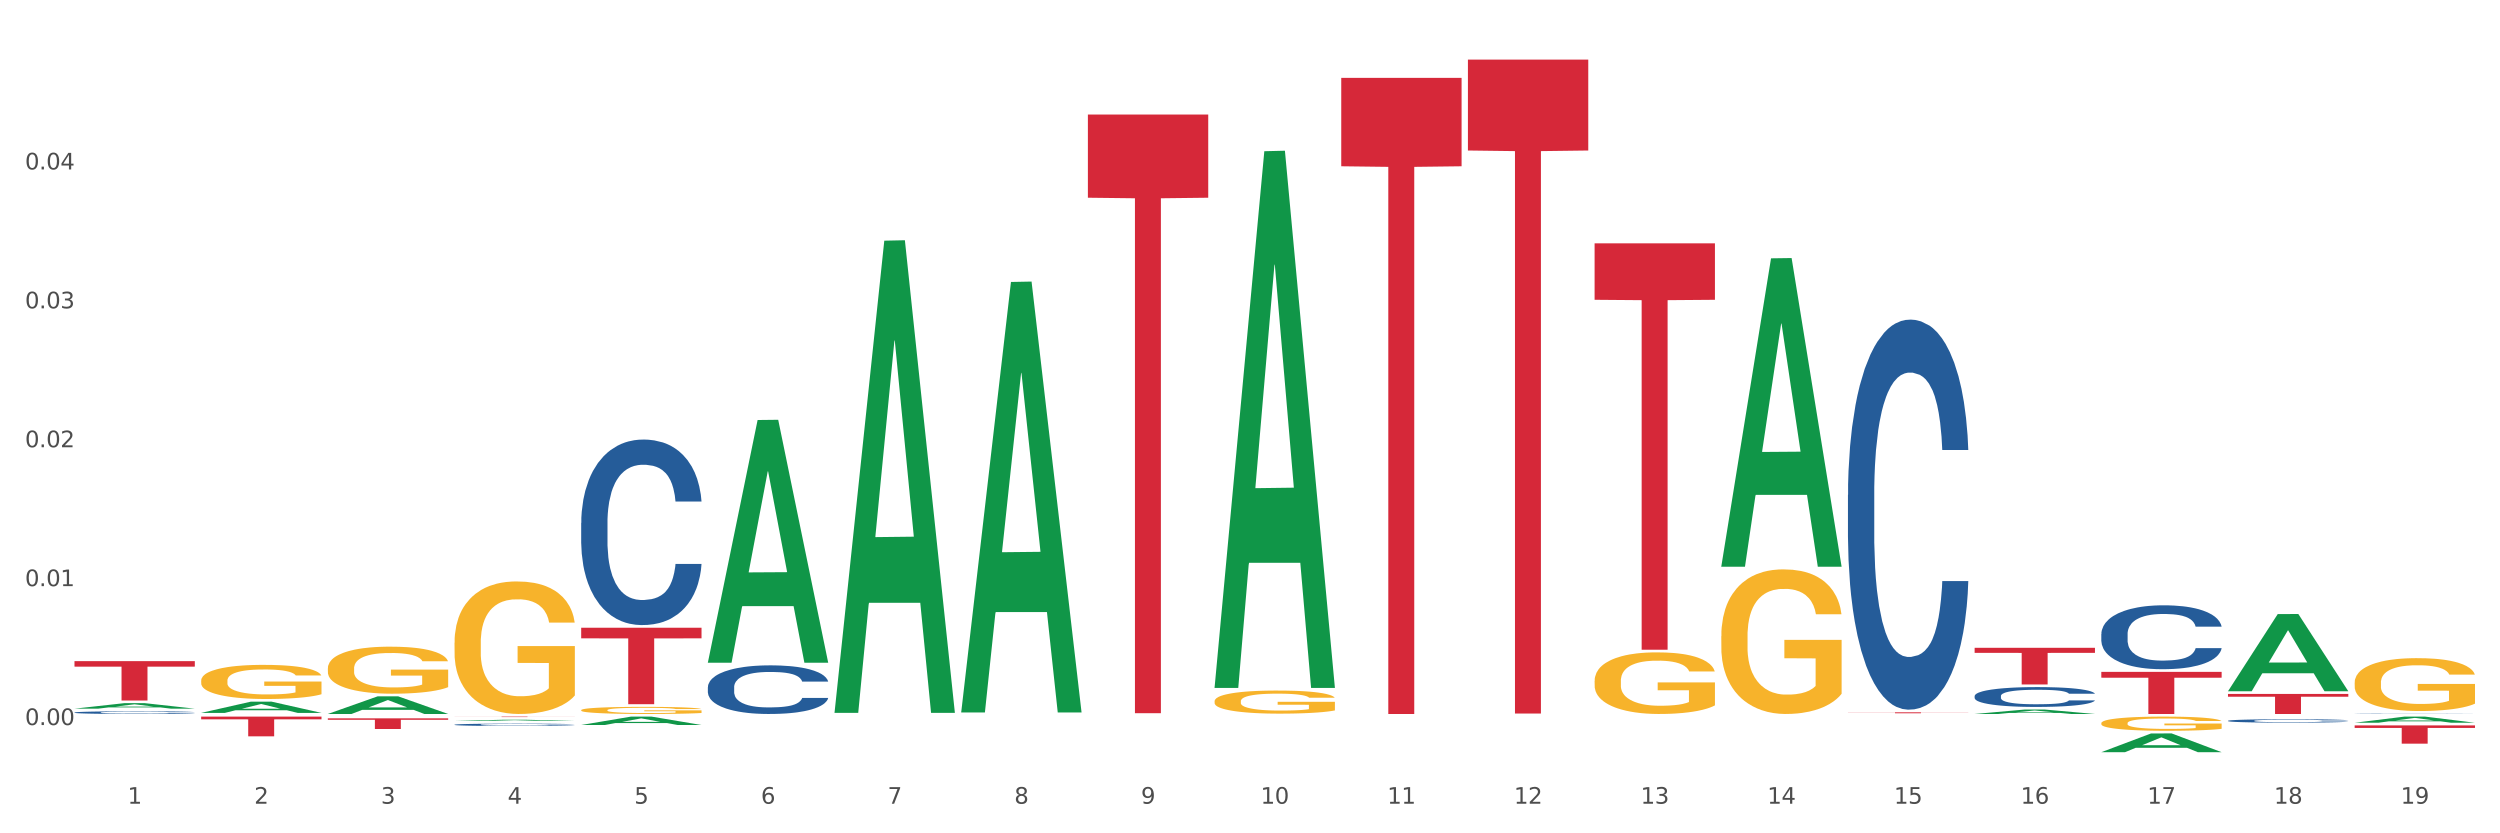 <?xml version="1.0" encoding="utf-8" standalone="no"?>
<!DOCTYPE svg PUBLIC "-//W3C//DTD SVG 1.1//EN"
  "http://www.w3.org/Graphics/SVG/1.1/DTD/svg11.dtd">
<svg xmlns:xlink="http://www.w3.org/1999/xlink" width="1080pt" height="360pt" viewBox="0 0 1080 360" xmlns="http://www.w3.org/2000/svg" version="1.1">
 <rect x="0" y="0" width="1080" height="360" fill="#333333" stroke="none"/>
 <defs>
  <style type="text/css">*{stroke-linejoin: round; stroke-linecap: butt}</style>
 </defs>
 <g id="figure_1">
  <g id="patch_1">
   <path d="M 0 360 
L 1080 360 
L 1080 0 
L 0 0 
z
" style="fill: #ffffff; stroke: #ffffff; stroke-linejoin: miter"/>
  </g>
  <g id="axes_1">
   <g id="matplotlib.axis_1">
    <g id="xtick_1">
     <g id="text_1">
      <!-- 1 -->
      <g style="fill: #4d4d4d" transform="translate(55.115 347.204) scale(0.096 -0.096)">
       <defs>
        <path id="DejaVuSans-31" d="M 794 531 
L 1825 531 
L 1825 4091 
L 703 3866 
L 703 4441 
L 1819 4666 
L 2450 4666 
L 2450 531 
L 3481 531 
L 3481 0 
L 794 0 
L 794 531 
z
" transform="scale(0.016)"/>
       </defs>
       <use xlink:href="#DejaVuSans-31"/>
      </g>
     </g>
    </g>
    <g id="xtick_2">
     <g id="text_2">
      <!-- 2 -->
      <g style="fill: #4d4d4d" transform="translate(109.839 347.204) scale(0.096 -0.096)">
       <defs>
        <path id="DejaVuSans-32" d="M 1228 531 
L 3431 531 
L 3431 0 
L 469 0 
L 469 531 
Q 828 903 1448 1529 
Q 2069 2156 2228 2338 
Q 2531 2678 2651 2914 
Q 2772 3150 2772 3378 
Q 2772 3750 2511 3984 
Q 2250 4219 1831 4219 
Q 1534 4219 1204 4116 
Q 875 4013 500 3803 
L 500 4441 
Q 881 4594 1212 4672 
Q 1544 4750 1819 4750 
Q 2544 4750 2975 4387 
Q 3406 4025 3406 3419 
Q 3406 3131 3298 2873 
Q 3191 2616 2906 2266 
Q 2828 2175 2409 1742 
Q 1991 1309 1228 531 
z
" transform="scale(0.016)"/>
       </defs>
       <use xlink:href="#DejaVuSans-32"/>
      </g>
     </g>
    </g>
    <g id="xtick_3">
     <g id="text_3">
      <!-- 3 -->
      <g style="fill: #4d4d4d" transform="translate(164.564 347.204) scale(0.096 -0.096)">
       <defs>
        <path id="DejaVuSans-33" d="M 2597 2516 
Q 3050 2419 3304 2112 
Q 3559 1806 3559 1356 
Q 3559 666 3084 287 
Q 2609 -91 1734 -91 
Q 1441 -91 1130 -33 
Q 819 25 488 141 
L 488 750 
Q 750 597 1062 519 
Q 1375 441 1716 441 
Q 2309 441 2620 675 
Q 2931 909 2931 1356 
Q 2931 1769 2642 2001 
Q 2353 2234 1838 2234 
L 1294 2234 
L 1294 2753 
L 1863 2753 
Q 2328 2753 2575 2939 
Q 2822 3125 2822 3475 
Q 2822 3834 2567 4026 
Q 2313 4219 1838 4219 
Q 1578 4219 1281 4162 
Q 984 4106 628 3988 
L 628 4550 
Q 988 4650 1302 4700 
Q 1616 4750 1894 4750 
Q 2613 4750 3031 4423 
Q 3450 4097 3450 3541 
Q 3450 3153 3228 2886 
Q 3006 2619 2597 2516 
z
" transform="scale(0.016)"/>
       </defs>
       <use xlink:href="#DejaVuSans-33"/>
      </g>
     </g>
    </g>
    <g id="xtick_4">
     <g id="text_4">
      <!-- 4 -->
      <g style="fill: #4d4d4d" transform="translate(219.288 347.204) scale(0.096 -0.096)">
       <defs>
        <path id="DejaVuSans-34" d="M 2419 4116 
L 825 1625 
L 2419 1625 
L 2419 4116 
z
M 2253 4666 
L 3047 4666 
L 3047 1625 
L 3713 1625 
L 3713 1100 
L 3047 1100 
L 3047 0 
L 2419 0 
L 2419 1100 
L 313 1100 
L 313 1709 
L 2253 4666 
z
" transform="scale(0.016)"/>
       </defs>
       <use xlink:href="#DejaVuSans-34"/>
      </g>
     </g>
    </g>
    <g id="xtick_5">
     <g id="text_5">
      <!-- 5 -->
      <g style="fill: #4d4d4d" transform="translate(274.012 347.204) scale(0.096 -0.096)">
       <defs>
        <path id="DejaVuSans-35" d="M 691 4666 
L 3169 4666 
L 3169 4134 
L 1269 4134 
L 1269 2991 
Q 1406 3038 1543 3061 
Q 1681 3084 1819 3084 
Q 2600 3084 3056 2656 
Q 3513 2228 3513 1497 
Q 3513 744 3044 326 
Q 2575 -91 1722 -91 
Q 1428 -91 1123 -41 
Q 819 9 494 109 
L 494 744 
Q 775 591 1075 516 
Q 1375 441 1709 441 
Q 2250 441 2565 725 
Q 2881 1009 2881 1497 
Q 2881 1984 2565 2268 
Q 2250 2553 1709 2553 
Q 1456 2553 1204 2497 
Q 953 2441 691 2322 
L 691 4666 
z
" transform="scale(0.016)"/>
       </defs>
       <use xlink:href="#DejaVuSans-35"/>
      </g>
     </g>
    </g>
    <g id="xtick_6">
     <g id="text_6">
      <!-- 6 -->
      <g style="fill: #4d4d4d" transform="translate(328.736 347.204) scale(0.096 -0.096)">
       <defs>
        <path id="DejaVuSans-36" d="M 2113 2584 
Q 1688 2584 1439 2293 
Q 1191 2003 1191 1497 
Q 1191 994 1439 701 
Q 1688 409 2113 409 
Q 2538 409 2786 701 
Q 3034 994 3034 1497 
Q 3034 2003 2786 2293 
Q 2538 2584 2113 2584 
z
M 3366 4563 
L 3366 3988 
Q 3128 4100 2886 4159 
Q 2644 4219 2406 4219 
Q 1781 4219 1451 3797 
Q 1122 3375 1075 2522 
Q 1259 2794 1537 2939 
Q 1816 3084 2150 3084 
Q 2853 3084 3261 2657 
Q 3669 2231 3669 1497 
Q 3669 778 3244 343 
Q 2819 -91 2113 -91 
Q 1303 -91 875 529 
Q 447 1150 447 2328 
Q 447 3434 972 4092 
Q 1497 4750 2381 4750 
Q 2619 4750 2861 4703 
Q 3103 4656 3366 4563 
z
" transform="scale(0.016)"/>
       </defs>
       <use xlink:href="#DejaVuSans-36"/>
      </g>
     </g>
    </g>
    <g id="xtick_7">
     <g id="text_7">
      <!-- 7 -->
      <g style="fill: #4d4d4d" transform="translate(383.461 347.204) scale(0.096 -0.096)">
       <defs>
        <path id="DejaVuSans-37" d="M 525 4666 
L 3525 4666 
L 3525 4397 
L 1831 0 
L 1172 0 
L 2766 4134 
L 525 4134 
L 525 4666 
z
" transform="scale(0.016)"/>
       </defs>
       <use xlink:href="#DejaVuSans-37"/>
      </g>
     </g>
    </g>
    <g id="xtick_8">
     <g id="text_8">
      <!-- 8 -->
      <g style="fill: #4d4d4d" transform="translate(438.185 347.204) scale(0.096 -0.096)">
       <defs>
        <path id="DejaVuSans-38" d="M 2034 2216 
Q 1584 2216 1326 1975 
Q 1069 1734 1069 1313 
Q 1069 891 1326 650 
Q 1584 409 2034 409 
Q 2484 409 2743 651 
Q 3003 894 3003 1313 
Q 3003 1734 2745 1975 
Q 2488 2216 2034 2216 
z
M 1403 2484 
Q 997 2584 770 2862 
Q 544 3141 544 3541 
Q 544 4100 942 4425 
Q 1341 4750 2034 4750 
Q 2731 4750 3128 4425 
Q 3525 4100 3525 3541 
Q 3525 3141 3298 2862 
Q 3072 2584 2669 2484 
Q 3125 2378 3379 2068 
Q 3634 1759 3634 1313 
Q 3634 634 3220 271 
Q 2806 -91 2034 -91 
Q 1263 -91 848 271 
Q 434 634 434 1313 
Q 434 1759 690 2068 
Q 947 2378 1403 2484 
z
M 1172 3481 
Q 1172 3119 1398 2916 
Q 1625 2713 2034 2713 
Q 2441 2713 2670 2916 
Q 2900 3119 2900 3481 
Q 2900 3844 2670 4047 
Q 2441 4250 2034 4250 
Q 1625 4250 1398 4047 
Q 1172 3844 1172 3481 
z
" transform="scale(0.016)"/>
       </defs>
       <use xlink:href="#DejaVuSans-38"/>
      </g>
     </g>
    </g>
    <g id="xtick_9">
     <g id="text_9">
      <!-- 9 -->
      <g style="fill: #4d4d4d" transform="translate(492.909 347.204) scale(0.096 -0.096)">
       <defs>
        <path id="DejaVuSans-39" d="M 703 97 
L 703 672 
Q 941 559 1184 500 
Q 1428 441 1663 441 
Q 2288 441 2617 861 
Q 2947 1281 2994 2138 
Q 2813 1869 2534 1725 
Q 2256 1581 1919 1581 
Q 1219 1581 811 2004 
Q 403 2428 403 3163 
Q 403 3881 828 4315 
Q 1253 4750 1959 4750 
Q 2769 4750 3195 4129 
Q 3622 3509 3622 2328 
Q 3622 1225 3098 567 
Q 2575 -91 1691 -91 
Q 1453 -91 1209 -44 
Q 966 3 703 97 
z
M 1959 2075 
Q 2384 2075 2632 2365 
Q 2881 2656 2881 3163 
Q 2881 3666 2632 3958 
Q 2384 4250 1959 4250 
Q 1534 4250 1286 3958 
Q 1038 3666 1038 3163 
Q 1038 2656 1286 2365 
Q 1534 2075 1959 2075 
z
" transform="scale(0.016)"/>
       </defs>
       <use xlink:href="#DejaVuSans-39"/>
      </g>
     </g>
    </g>
    <g id="xtick_10">
     <g id="text_10">
      <!-- 10 -->
      <g style="fill: #4d4d4d" transform="translate(544.58 347.204) scale(0.096 -0.096)">
       <defs>
        <path id="DejaVuSans-30" d="M 2034 4250 
Q 1547 4250 1301 3770 
Q 1056 3291 1056 2328 
Q 1056 1369 1301 889 
Q 1547 409 2034 409 
Q 2525 409 2770 889 
Q 3016 1369 3016 2328 
Q 3016 3291 2770 3770 
Q 2525 4250 2034 4250 
z
M 2034 4750 
Q 2819 4750 3233 4129 
Q 3647 3509 3647 2328 
Q 3647 1150 3233 529 
Q 2819 -91 2034 -91 
Q 1250 -91 836 529 
Q 422 1150 422 2328 
Q 422 3509 836 4129 
Q 1250 4750 2034 4750 
z
" transform="scale(0.016)"/>
       </defs>
       <use xlink:href="#DejaVuSans-31"/>
       <use xlink:href="#DejaVuSans-30" transform="translate(63.623 0)"/>
      </g>
     </g>
    </g>
    <g id="xtick_11">
     <g id="text_11">
      <!-- 11 -->
      <g style="fill: #4d4d4d" transform="translate(599.304 347.204) scale(0.096 -0.096)">
       <use xlink:href="#DejaVuSans-31"/>
       <use xlink:href="#DejaVuSans-31" transform="translate(63.623 0)"/>
      </g>
     </g>
    </g>
    <g id="xtick_12">
     <g id="text_12">
      <!-- 12 -->
      <g style="fill: #4d4d4d" transform="translate(654.028 347.204) scale(0.096 -0.096)">
       <use xlink:href="#DejaVuSans-31"/>
       <use xlink:href="#DejaVuSans-32" transform="translate(63.623 0)"/>
      </g>
     </g>
    </g>
    <g id="xtick_13">
     <g id="text_13">
      <!-- 13 -->
      <g style="fill: #4d4d4d" transform="translate(708.752 347.204) scale(0.096 -0.096)">
       <use xlink:href="#DejaVuSans-31"/>
       <use xlink:href="#DejaVuSans-33" transform="translate(63.623 0)"/>
      </g>
     </g>
    </g>
    <g id="xtick_14">
     <g id="text_14">
      <!-- 14 -->
      <g style="fill: #4d4d4d" transform="translate(763.477 347.204) scale(0.096 -0.096)">
       <use xlink:href="#DejaVuSans-31"/>
       <use xlink:href="#DejaVuSans-34" transform="translate(63.623 0)"/>
      </g>
     </g>
    </g>
    <g id="xtick_15">
     <g id="text_15">
      <!-- 15 -->
      <g style="fill: #4d4d4d" transform="translate(818.201 347.204) scale(0.096 -0.096)">
       <use xlink:href="#DejaVuSans-31"/>
       <use xlink:href="#DejaVuSans-35" transform="translate(63.623 0)"/>
      </g>
     </g>
    </g>
    <g id="xtick_16">
     <g id="text_16">
      <!-- 16 -->
      <g style="fill: #4d4d4d" transform="translate(872.925 347.204) scale(0.096 -0.096)">
       <use xlink:href="#DejaVuSans-31"/>
       <use xlink:href="#DejaVuSans-36" transform="translate(63.623 0)"/>
      </g>
     </g>
    </g>
    <g id="xtick_17">
     <g id="text_17">
      <!-- 17 -->
      <g style="fill: #4d4d4d" transform="translate(927.649 347.204) scale(0.096 -0.096)">
       <use xlink:href="#DejaVuSans-31"/>
       <use xlink:href="#DejaVuSans-37" transform="translate(63.623 0)"/>
      </g>
     </g>
    </g>
    <g id="xtick_18">
     <g id="text_18">
      <!-- 18 -->
      <g style="fill: #4d4d4d" transform="translate(982.374 347.204) scale(0.096 -0.096)">
       <use xlink:href="#DejaVuSans-31"/>
       <use xlink:href="#DejaVuSans-38" transform="translate(63.623 0)"/>
      </g>
     </g>
    </g>
    <g id="xtick_19">
     <g id="text_19">
      <!-- 19 -->
      <g style="fill: #4d4d4d" transform="translate(1037.098 347.204) scale(0.096 -0.096)">
       <use xlink:href="#DejaVuSans-31"/>
       <use xlink:href="#DejaVuSans-39" transform="translate(63.623 0)"/>
      </g>
     </g>
    </g>
    <g id="xtick_20"/>
    <g id="xtick_21"/>
    <g id="xtick_22"/>
    <g id="xtick_23"/>
    <g id="xtick_24"/>
    <g id="xtick_25"/>
    <g id="xtick_26"/>
    <g id="xtick_27"/>
    <g id="xtick_28"/>
    <g id="xtick_29"/>
    <g id="xtick_30"/>
    <g id="xtick_31"/>
    <g id="xtick_32"/>
    <g id="xtick_33"/>
    <g id="xtick_34"/>
    <g id="xtick_35"/>
    <g id="xtick_36"/>
    <g id="xtick_37"/>
   </g>
   <g id="matplotlib.axis_2">
    <g id="ytick_1">
     <g id="text_20">
      <!-- 0.00 -->
      <g style="fill: #4d4d4d" transform="translate(10.8 313.222) scale(0.096 -0.096)">
       <defs>
        <path id="DejaVuSans-2e" d="M 684 794 
L 1344 794 
L 1344 0 
L 684 0 
L 684 794 
z
" transform="scale(0.016)"/>
       </defs>
       <use xlink:href="#DejaVuSans-30"/>
       <use xlink:href="#DejaVuSans-2e" transform="translate(63.623 0)"/>
       <use xlink:href="#DejaVuSans-30" transform="translate(95.41 0)"/>
       <use xlink:href="#DejaVuSans-30" transform="translate(159.033 0)"/>
      </g>
     </g>
    </g>
    <g id="ytick_2">
     <g id="text_21">
      <!-- 0.01 -->
      <g style="fill: #4d4d4d" transform="translate(10.8 253.217) scale(0.096 -0.096)">
       <use xlink:href="#DejaVuSans-30"/>
       <use xlink:href="#DejaVuSans-2e" transform="translate(63.623 0)"/>
       <use xlink:href="#DejaVuSans-30" transform="translate(95.41 0)"/>
       <use xlink:href="#DejaVuSans-31" transform="translate(159.033 0)"/>
      </g>
     </g>
    </g>
    <g id="ytick_3">
     <g id="text_22">
      <!-- 0.02 -->
      <g style="fill: #4d4d4d" transform="translate(10.8 193.212) scale(0.096 -0.096)">
       <use xlink:href="#DejaVuSans-30"/>
       <use xlink:href="#DejaVuSans-2e" transform="translate(63.623 0)"/>
       <use xlink:href="#DejaVuSans-30" transform="translate(95.41 0)"/>
       <use xlink:href="#DejaVuSans-32" transform="translate(159.033 0)"/>
      </g>
     </g>
    </g>
    <g id="ytick_4">
     <g id="text_23">
      <!-- 0.03 -->
      <g style="fill: #4d4d4d" transform="translate(10.8 133.207) scale(0.096 -0.096)">
       <use xlink:href="#DejaVuSans-30"/>
       <use xlink:href="#DejaVuSans-2e" transform="translate(63.623 0)"/>
       <use xlink:href="#DejaVuSans-30" transform="translate(95.41 0)"/>
       <use xlink:href="#DejaVuSans-33" transform="translate(159.033 0)"/>
      </g>
     </g>
    </g>
    <g id="ytick_5">
     <g id="text_24">
      <!-- 0.04 -->
      <g style="fill: #4d4d4d" transform="translate(10.8 73.202) scale(0.096 -0.096)">
       <use xlink:href="#DejaVuSans-30"/>
       <use xlink:href="#DejaVuSans-2e" transform="translate(63.623 0)"/>
       <use xlink:href="#DejaVuSans-30" transform="translate(95.41 0)"/>
       <use xlink:href="#DejaVuSans-34" transform="translate(159.033 0)"/>
      </g>
     </g>
    </g>
    <g id="ytick_6"/>
    <g id="ytick_7"/>
    <g id="ytick_8"/>
    <g id="ytick_9"/>
    <g id="ytick_10"/>
   </g>
   <g id="PolyCollection_1">
    <path d="M 32.175 306.139 
L 32.229 306.137 
L 53.667 303.766 
L 62.564 303.764 
L 84.163 306.143 
L 73.873 306.143 
L 69.21 305.589 
L 47.075 305.589 
L 46.914 305.598 
L 42.412 306.143 
L 32.175 306.143 
L 32.175 306.139 
L 49.862 305.259 
L 66.423 305.256 
L 58.223 304.271 
L 58.115 304.267 
L 58.008 304.273 
L 49.808 305.256 
L 49.862 305.259 
L 32.175 306.139 
z
" clip-path="url(#p0a1c4ad6b2)" style="fill: #109648"/>
    <path d="M 743.591 274.836 
L 743.652 274.779 
L 743.652 272.725 
L 743.775 270.956 
L 744.388 266.677 
L 745.309 263.14 
L 745.984 261.257 
L 746.66 259.717 
L 747.457 258.176 
L 748.44 256.579 
L 750.22 254.24 
L 751.324 253.041 
L 752.675 251.786 
L 755.13 249.961 
L 756.91 248.934 
L 758.751 248.078 
L 761.759 247.051 
L 763.723 246.595 
L 765.81 246.252 
L 768.326 246.024 
L 770.229 245.967 
L 774.403 246.138 
L 777.963 246.652 
L 779.681 247.051 
L 781.891 247.736 
L 783.057 248.192 
L 784.96 249.105 
L 786.924 250.303 
L 788.275 251.33 
L 790.3 253.27 
L 791.835 255.21 
L 793.246 257.606 
L 793.983 259.26 
L 794.535 260.801 
L 795.026 262.569 
L 795.517 265.365 
L 784.469 265.365 
L 784.039 263.368 
L 783.364 261.485 
L 782.382 259.66 
L 781.523 258.519 
L 780.05 257.092 
L 778.699 256.179 
L 777.288 255.495 
L 775.569 254.924 
L 774.219 254.639 
L 772.316 254.411 
L 768.572 254.468 
L 766.055 254.924 
L 764.337 255.495 
L 763.232 256.008 
L 762.25 256.579 
L 761.145 257.378 
L 759.856 258.576 
L 758.935 259.66 
L 758.015 261.029 
L 757.278 262.398 
L 756.603 263.996 
L 756.051 265.707 
L 755.621 267.476 
L 755.253 269.644 
L 754.946 273.238 
L 754.946 281.054 
L 755.068 282.823 
L 755.375 285.162 
L 755.744 286.931 
L 756.357 289.042 
L 756.91 290.468 
L 757.953 292.522 
L 759.119 294.234 
L 760.04 295.318 
L 760.961 296.23 
L 762.557 297.486 
L 764.337 298.513 
L 765.871 299.14 
L 767.958 299.711 
L 769.37 299.939 
L 770.597 300.053 
L 773.605 300.053 
L 775.753 299.882 
L 778.147 299.482 
L 779.988 298.969 
L 781.523 298.341 
L 783.241 297.314 
L 784.346 296.345 
L 784.346 284.421 
L 770.843 284.363 
L 770.843 276.433 
L 795.579 276.433 
L 795.579 299.711 
L 794.535 300.909 
L 793.369 301.993 
L 792.141 302.963 
L 790.3 304.161 
L 788.09 305.302 
L 786.126 306.101 
L 784.039 306.785 
L 781.584 307.413 
L 778.392 307.983 
L 776.428 308.212 
L 773.973 308.383 
L 771.088 308.44 
L 768.572 308.326 
L 766.117 308.04 
L 763.539 307.527 
L 761.022 306.785 
L 759.119 306.044 
L 757.217 305.131 
L 755.191 303.933 
L 753.595 302.792 
L 752.368 301.765 
L 751.017 300.452 
L 749.544 298.741 
L 748.44 297.2 
L 747.457 295.603 
L 746.414 293.549 
L 745.677 291.78 
L 744.941 289.555 
L 744.511 287.901 
L 744.02 285.333 
L 743.652 281.739 
L 743.591 274.836 
z
" clip-path="url(#p0a1c4ad6b2)" style="fill: #f7b32b"/>
    <path d="M 907.763 312.408 
L 907.825 312.402 
L 907.825 312.2 
L 907.948 312.027 
L 908.561 311.607 
L 909.482 311.26 
L 910.157 311.075 
L 910.832 310.924 
L 911.63 310.773 
L 912.612 310.616 
L 914.392 310.387 
L 915.497 310.269 
L 916.847 310.146 
L 919.303 309.967 
L 921.083 309.866 
L 922.924 309.782 
L 925.932 309.681 
L 927.896 309.637 
L 929.983 309.603 
L 932.499 309.581 
L 934.402 309.575 
L 938.576 309.592 
L 942.136 309.642 
L 943.854 309.681 
L 946.064 309.749 
L 947.23 309.793 
L 949.133 309.883 
L 951.097 310 
L 952.447 310.101 
L 954.473 310.292 
L 956.007 310.482 
L 957.419 310.717 
L 958.156 310.879 
L 958.708 311.031 
L 959.199 311.204 
L 959.69 311.478 
L 948.642 311.478 
L 948.212 311.282 
L 947.537 311.098 
L 946.555 310.919 
L 945.696 310.807 
L 944.223 310.667 
L 942.872 310.577 
L 941.46 310.51 
L 939.742 310.454 
L 938.392 310.426 
L 936.489 310.404 
L 932.745 310.409 
L 930.228 310.454 
L 928.51 310.51 
L 927.405 310.56 
L 926.423 310.616 
L 925.318 310.695 
L 924.029 310.812 
L 923.108 310.919 
L 922.187 311.053 
L 921.451 311.187 
L 920.776 311.344 
L 920.223 311.512 
L 919.794 311.685 
L 919.425 311.898 
L 919.119 312.251 
L 919.119 313.018 
L 919.241 313.191 
L 919.548 313.421 
L 919.916 313.594 
L 920.53 313.801 
L 921.083 313.941 
L 922.126 314.143 
L 923.292 314.311 
L 924.213 314.417 
L 925.134 314.507 
L 926.73 314.63 
L 928.51 314.731 
L 930.044 314.792 
L 932.131 314.848 
L 933.543 314.871 
L 934.77 314.882 
L 937.778 314.882 
L 939.926 314.865 
L 942.32 314.826 
L 944.161 314.776 
L 945.696 314.714 
L 947.414 314.613 
L 948.519 314.518 
L 948.519 313.348 
L 935.016 313.342 
L 935.016 312.564 
L 959.751 312.564 
L 959.751 314.848 
L 958.708 314.966 
L 957.542 315.072 
L 956.314 315.167 
L 954.473 315.285 
L 952.263 315.397 
L 950.299 315.475 
L 948.212 315.542 
L 945.757 315.604 
L 942.565 315.66 
L 940.601 315.682 
L 938.146 315.699 
L 935.261 315.705 
L 932.745 315.694 
L 930.29 315.666 
L 927.712 315.615 
L 925.195 315.542 
L 923.292 315.47 
L 921.39 315.38 
L 919.364 315.263 
L 917.768 315.151 
L 916.541 315.05 
L 915.19 314.921 
L 913.717 314.753 
L 912.612 314.602 
L 911.63 314.445 
L 910.587 314.244 
L 909.85 314.07 
L 909.114 313.852 
L 908.684 313.69 
L 908.193 313.438 
L 907.825 313.085 
L 907.763 312.408 
z
" clip-path="url(#p0a1c4ad6b2)" style="fill: #f7b32b"/>
    <path d="M 962.488 309.578 
L 962.549 309.578 
L 962.549 309.577 
L 962.672 309.577 
L 963.286 309.577 
L 964.206 309.577 
L 964.881 309.576 
L 965.557 309.576 
L 966.355 309.576 
L 967.337 309.576 
L 969.117 309.576 
L 970.221 309.576 
L 971.572 309.576 
L 974.027 309.575 
L 975.807 309.575 
L 977.648 309.575 
L 980.656 309.575 
L 982.62 309.575 
L 984.707 309.575 
L 987.223 309.575 
L 989.126 309.575 
L 993.3 309.575 
L 996.86 309.575 
L 998.579 309.575 
L 1000.788 309.575 
L 1001.954 309.575 
L 1003.857 309.575 
L 1005.821 309.575 
L 1007.172 309.576 
L 1009.197 309.576 
L 1010.732 309.576 
L 1012.143 309.576 
L 1012.88 309.576 
L 1013.432 309.576 
L 1013.923 309.576 
L 1014.414 309.577 
L 1003.366 309.577 
L 1002.936 309.577 
L 1002.261 309.576 
L 1001.279 309.576 
L 1000.42 309.576 
L 998.947 309.576 
L 997.596 309.576 
L 996.185 309.576 
L 994.466 309.576 
L 993.116 309.576 
L 991.213 309.576 
L 987.469 309.576 
L 984.952 309.576 
L 983.234 309.576 
L 982.129 309.576 
L 981.147 309.576 
L 980.042 309.576 
L 978.753 309.576 
L 977.832 309.576 
L 976.912 309.576 
L 976.175 309.576 
L 975.5 309.577 
L 974.948 309.577 
L 974.518 309.577 
L 974.15 309.577 
L 973.843 309.577 
L 973.843 309.578 
L 973.966 309.578 
L 974.272 309.578 
L 974.641 309.579 
L 975.255 309.579 
L 975.807 309.579 
L 976.85 309.579 
L 978.017 309.579 
L 978.937 309.579 
L 979.858 309.579 
L 981.454 309.58 
L 983.234 309.58 
L 984.768 309.58 
L 986.855 309.58 
L 988.267 309.58 
L 989.494 309.58 
L 992.502 309.58 
L 994.65 309.58 
L 997.044 309.58 
L 998.885 309.58 
L 1000.42 309.58 
L 1002.139 309.579 
L 1003.243 309.579 
L 1003.243 309.578 
L 989.74 309.578 
L 989.74 309.578 
L 1014.476 309.578 
L 1014.476 309.58 
L 1013.432 309.58 
L 1012.266 309.58 
L 1011.038 309.58 
L 1009.197 309.58 
L 1006.987 309.58 
L 1005.023 309.58 
L 1002.936 309.58 
L 1000.481 309.58 
L 997.29 309.58 
L 995.325 309.58 
L 992.87 309.58 
L 989.985 309.58 
L 987.469 309.58 
L 985.014 309.58 
L 982.436 309.58 
L 979.919 309.58 
L 978.017 309.58 
L 976.114 309.58 
L 974.088 309.58 
L 972.492 309.58 
L 971.265 309.58 
L 969.915 309.58 
L 968.441 309.58 
L 967.337 309.579 
L 966.355 309.579 
L 965.311 309.579 
L 964.575 309.579 
L 963.838 309.579 
L 963.408 309.579 
L 962.917 309.578 
L 962.549 309.578 
L 962.488 309.578 
z
" clip-path="url(#p0a1c4ad6b2)" style="fill: #f7b32b"/>
    <path d="M 1017.212 294.878 
L 1017.273 294.857 
L 1017.273 294.106 
L 1017.396 293.46 
L 1018.01 291.895 
L 1018.931 290.602 
L 1019.606 289.913 
L 1020.281 289.35 
L 1021.079 288.787 
L 1022.061 288.202 
L 1023.841 287.347 
L 1024.946 286.909 
L 1026.296 286.45 
L 1028.751 285.783 
L 1030.531 285.407 
L 1032.373 285.094 
L 1035.38 284.719 
L 1037.344 284.552 
L 1039.431 284.427 
L 1041.948 284.343 
L 1043.85 284.322 
L 1048.024 284.385 
L 1051.584 284.573 
L 1053.303 284.719 
L 1055.512 284.969 
L 1056.679 285.136 
L 1058.581 285.47 
L 1060.546 285.908 
L 1061.896 286.283 
L 1063.921 286.993 
L 1065.456 287.702 
L 1066.868 288.578 
L 1067.604 289.183 
L 1068.157 289.746 
L 1068.648 290.393 
L 1069.139 291.415 
L 1058.09 291.415 
L 1057.661 290.685 
L 1056.986 289.997 
L 1056.004 289.329 
L 1055.144 288.912 
L 1053.671 288.39 
L 1052.321 288.056 
L 1050.909 287.806 
L 1049.19 287.598 
L 1047.84 287.493 
L 1045.937 287.41 
L 1042.193 287.431 
L 1039.677 287.598 
L 1037.958 287.806 
L 1036.853 287.994 
L 1035.871 288.202 
L 1034.766 288.495 
L 1033.477 288.933 
L 1032.557 289.329 
L 1031.636 289.83 
L 1030.899 290.33 
L 1030.224 290.914 
L 1029.672 291.54 
L 1029.242 292.187 
L 1028.874 292.98 
L 1028.567 294.294 
L 1028.567 297.152 
L 1028.69 297.799 
L 1028.997 298.654 
L 1029.365 299.301 
L 1029.979 300.073 
L 1030.531 300.594 
L 1031.575 301.345 
L 1032.741 301.971 
L 1033.662 302.367 
L 1034.582 302.701 
L 1036.178 303.16 
L 1037.958 303.536 
L 1039.493 303.765 
L 1041.579 303.974 
L 1042.991 304.057 
L 1044.219 304.099 
L 1047.226 304.099 
L 1049.375 304.036 
L 1051.768 303.89 
L 1053.61 303.702 
L 1055.144 303.473 
L 1056.863 303.097 
L 1057.968 302.743 
L 1057.968 298.383 
L 1044.464 298.362 
L 1044.464 295.462 
L 1069.2 295.462 
L 1069.2 303.974 
L 1068.157 304.412 
L 1066.99 304.808 
L 1065.763 305.163 
L 1063.921 305.601 
L 1061.712 306.018 
L 1059.748 306.31 
L 1057.661 306.56 
L 1055.206 306.79 
L 1052.014 306.998 
L 1050.05 307.082 
L 1047.595 307.145 
L 1044.71 307.165 
L 1042.193 307.124 
L 1039.738 307.019 
L 1037.16 306.832 
L 1034.644 306.56 
L 1032.741 306.289 
L 1030.838 305.955 
L 1028.813 305.517 
L 1027.217 305.1 
L 1025.989 304.725 
L 1024.639 304.245 
L 1023.166 303.619 
L 1022.061 303.056 
L 1021.079 302.472 
L 1020.035 301.721 
L 1019.299 301.074 
L 1018.562 300.26 
L 1018.133 299.655 
L 1017.642 298.717 
L 1017.273 297.402 
L 1017.212 294.878 
z
" clip-path="url(#p0a1c4ad6b2)" style="fill: #f7b32b"/>
    <path d="M 1017.212 308.363 
L 1017.273 308.363 
L 1017.273 308.359 
L 1017.458 308.355 
L 1018.134 308.346 
L 1018.994 308.339 
L 1020.469 308.331 
L 1021.268 308.328 
L 1022.312 308.324 
L 1024.463 308.318 
L 1026.921 308.313 
L 1028.642 308.31 
L 1029.932 308.309 
L 1032.821 308.305 
L 1034.48 308.304 
L 1036.2 308.303 
L 1037.675 308.302 
L 1040.133 308.301 
L 1042.1 308.301 
L 1044.374 308.301 
L 1046.279 308.301 
L 1048.798 308.301 
L 1052.485 308.303 
L 1053.899 308.304 
L 1055.804 308.305 
L 1057.77 308.307 
L 1059.368 308.309 
L 1061.211 308.312 
L 1063.116 308.316 
L 1064.96 308.321 
L 1066.25 308.325 
L 1067.295 308.33 
L 1068.217 308.336 
L 1068.893 308.342 
L 1069.2 308.347 
L 1057.954 308.347 
L 1057.647 308.342 
L 1057.033 308.337 
L 1056.418 308.334 
L 1055.742 308.331 
L 1054.697 308.328 
L 1053.776 308.326 
L 1052.239 308.324 
L 1050.826 308.322 
L 1049.658 308.321 
L 1048.245 308.32 
L 1045.234 308.32 
L 1043.083 308.32 
L 1041.731 308.32 
L 1040.072 308.32 
L 1038.659 308.321 
L 1036.999 308.323 
L 1035.709 308.325 
L 1034.418 308.327 
L 1033.681 308.328 
L 1032.575 308.331 
L 1031.837 308.333 
L 1030.854 308.337 
L 1030.301 308.34 
L 1029.318 308.347 
L 1028.888 308.353 
L 1028.703 308.356 
L 1028.58 308.36 
L 1028.58 308.38 
L 1028.949 308.389 
L 1029.256 308.393 
L 1029.748 308.397 
L 1030.67 308.403 
L 1032.022 308.408 
L 1033.435 308.412 
L 1034.603 308.415 
L 1035.709 308.416 
L 1036.815 308.418 
L 1038.167 308.419 
L 1039.273 308.42 
L 1040.932 308.421 
L 1042.899 308.421 
L 1044.435 308.421 
L 1047.569 308.42 
L 1048.982 308.42 
L 1050.334 308.419 
L 1051.809 308.417 
L 1052.977 308.416 
L 1053.653 308.415 
L 1054.759 308.412 
L 1055.619 308.41 
L 1056.357 308.407 
L 1056.848 308.404 
L 1057.401 308.401 
L 1057.831 308.396 
L 1057.954 308.394 
L 1069.2 308.394 
L 1068.954 308.398 
L 1068.524 308.403 
L 1067.664 308.409 
L 1066.988 308.412 
L 1065.943 308.417 
L 1064.837 308.42 
L 1063.301 308.424 
L 1061.887 308.427 
L 1060.412 308.429 
L 1058.815 308.432 
L 1055.926 308.435 
L 1054.882 308.436 
L 1052.67 308.437 
L 1050.949 308.438 
L 1048.429 308.439 
L 1045.848 308.44 
L 1043.145 308.44 
L 1040.748 308.44 
L 1038.105 308.439 
L 1036.446 308.438 
L 1034.603 308.437 
L 1032.452 308.435 
L 1030.424 308.433 
L 1028.519 308.43 
L 1026.737 308.427 
L 1025.078 308.424 
L 1022.927 308.419 
L 1021.329 308.413 
L 1020.162 308.408 
L 1019.363 308.404 
L 1018.564 308.399 
L 1018.134 308.395 
L 1017.458 308.386 
L 1017.212 308.378 
L 1017.212 308.363 
z
" clip-path="url(#p0a1c4ad6b2)" style="fill: #255c99"/>
    <path d="M 962.488 311.375 
L 962.549 311.374 
L 962.549 311.337 
L 962.733 311.286 
L 963.409 311.192 
L 964.27 311.121 
L 965.745 311.038 
L 966.543 311.003 
L 967.588 310.964 
L 969.739 310.901 
L 972.197 310.847 
L 973.918 310.818 
L 975.208 310.799 
L 978.096 310.765 
L 979.756 310.751 
L 981.476 310.739 
L 982.951 310.73 
L 985.409 310.721 
L 987.376 310.717 
L 989.649 310.716 
L 991.554 310.717 
L 994.074 310.722 
L 997.761 310.739 
L 999.174 310.748 
L 1001.079 310.764 
L 1003.046 310.785 
L 1004.643 310.807 
L 1006.487 310.838 
L 1008.392 310.878 
L 1010.236 310.929 
L 1011.526 310.976 
L 1012.571 311.025 
L 1013.492 311.086 
L 1014.168 311.152 
L 1014.476 311.206 
L 1003.23 311.206 
L 1002.923 311.157 
L 1002.308 311.103 
L 1001.694 311.067 
L 1001.018 311.038 
L 999.973 311.004 
L 999.051 310.983 
L 997.515 310.957 
L 996.102 310.941 
L 994.934 310.932 
L 993.521 310.924 
L 990.51 310.916 
L 988.359 310.916 
L 987.007 310.918 
L 985.348 310.925 
L 983.934 310.934 
L 982.275 310.95 
L 980.985 310.968 
L 979.694 310.991 
L 978.957 311.007 
L 977.851 311.036 
L 977.113 311.06 
L 976.13 311.102 
L 975.577 311.131 
L 974.594 311.208 
L 974.163 311.264 
L 973.979 311.303 
L 973.856 311.346 
L 973.856 311.555 
L 974.225 311.649 
L 974.532 311.689 
L 975.024 311.735 
L 975.946 311.794 
L 977.298 311.851 
L 978.711 311.893 
L 979.878 311.919 
L 980.985 311.937 
L 982.091 311.952 
L 983.443 311.965 
L 984.549 311.973 
L 986.208 311.982 
L 988.174 311.986 
L 989.711 311.986 
L 992.845 311.979 
L 994.258 311.972 
L 995.61 311.963 
L 997.085 311.948 
L 998.253 311.932 
L 998.928 311.92 
L 1000.035 311.894 
L 1000.895 311.868 
L 1001.632 311.837 
L 1002.124 311.81 
L 1002.677 311.77 
L 1003.107 311.724 
L 1003.23 311.7 
L 1014.476 311.7 
L 1014.23 311.748 
L 1013.8 311.795 
L 1012.939 311.858 
L 1012.263 311.894 
L 1011.219 311.939 
L 1010.113 311.976 
L 1008.576 312.018 
L 1007.163 312.049 
L 1005.688 312.075 
L 1004.09 312.1 
L 1001.202 312.133 
L 1000.158 312.142 
L 997.945 312.159 
L 996.225 312.168 
L 993.705 312.177 
L 991.124 312.183 
L 988.42 312.184 
L 986.024 312.181 
L 983.381 312.173 
L 981.722 312.165 
L 979.878 312.153 
L 977.728 312.134 
L 975.7 312.112 
L 973.795 312.085 
L 972.013 312.054 
L 970.353 312.019 
L 968.203 311.961 
L 966.605 311.905 
L 965.437 311.853 
L 964.638 311.809 
L 963.84 311.752 
L 963.409 311.713 
L 962.733 311.619 
L 962.488 311.532 
L 962.488 311.375 
z
" clip-path="url(#p0a1c4ad6b2)" style="fill: #255c99"/>
    <path d="M 907.763 273.896 
L 907.825 273.871 
L 907.825 273.165 
L 908.009 272.207 
L 908.685 270.442 
L 909.545 269.105 
L 911.02 267.542 
L 911.819 266.887 
L 912.864 266.155 
L 915.015 264.97 
L 917.473 263.962 
L 919.193 263.407 
L 920.484 263.054 
L 923.372 262.424 
L 925.031 262.146 
L 926.752 261.919 
L 928.227 261.768 
L 930.685 261.591 
L 932.651 261.516 
L 934.925 261.491 
L 936.83 261.516 
L 939.35 261.617 
L 943.037 261.919 
L 944.45 262.096 
L 946.355 262.398 
L 948.321 262.802 
L 949.919 263.205 
L 951.763 263.785 
L 953.668 264.542 
L 955.511 265.5 
L 956.802 266.382 
L 957.846 267.315 
L 958.768 268.45 
L 959.444 269.685 
L 959.751 270.719 
L 948.506 270.719 
L 948.199 269.786 
L 947.584 268.778 
L 946.97 268.097 
L 946.294 267.542 
L 945.249 266.912 
L 944.327 266.508 
L 942.791 266.029 
L 941.377 265.727 
L 940.21 265.55 
L 938.796 265.399 
L 935.785 265.248 
L 933.635 265.248 
L 932.283 265.298 
L 930.623 265.424 
L 929.21 265.601 
L 927.551 265.903 
L 926.26 266.231 
L 924.97 266.66 
L 924.232 266.962 
L 923.126 267.517 
L 922.389 267.971 
L 921.406 268.752 
L 920.853 269.307 
L 919.869 270.744 
L 919.439 271.803 
L 919.255 272.535 
L 919.132 273.341 
L 919.132 277.275 
L 919.501 279.04 
L 919.808 279.796 
L 920.3 280.654 
L 921.221 281.763 
L 922.573 282.847 
L 923.987 283.629 
L 925.154 284.108 
L 926.26 284.461 
L 927.366 284.738 
L 928.718 284.991 
L 929.825 285.142 
L 931.484 285.293 
L 933.45 285.369 
L 934.986 285.369 
L 938.12 285.243 
L 939.534 285.117 
L 940.886 284.94 
L 942.361 284.663 
L 943.528 284.36 
L 944.204 284.133 
L 945.31 283.654 
L 946.171 283.15 
L 946.908 282.57 
L 947.4 282.066 
L 947.953 281.309 
L 948.383 280.452 
L 948.506 279.998 
L 959.751 279.998 
L 959.506 280.906 
L 959.075 281.788 
L 958.215 282.973 
L 957.539 283.654 
L 956.495 284.486 
L 955.388 285.192 
L 953.852 285.974 
L 952.439 286.554 
L 950.964 287.058 
L 949.366 287.512 
L 946.478 288.142 
L 945.433 288.319 
L 943.221 288.622 
L 941.5 288.798 
L 938.981 288.975 
L 936.4 289.075 
L 933.696 289.101 
L 931.299 289.05 
L 928.657 288.899 
L 926.998 288.748 
L 925.154 288.521 
L 923.003 288.168 
L 920.975 287.739 
L 919.07 287.235 
L 917.288 286.655 
L 915.629 285.999 
L 913.478 284.915 
L 911.881 283.856 
L 910.713 282.873 
L 909.914 282.041 
L 909.115 280.981 
L 908.685 280.25 
L 908.009 278.485 
L 907.763 276.846 
L 907.763 273.896 
z
" clip-path="url(#p0a1c4ad6b2)" style="fill: #255c99"/>
    <path d="M 853.039 300.674 
L 853.101 300.666 
L 853.101 300.447 
L 853.285 300.149 
L 853.961 299.601 
L 854.821 299.187 
L 856.296 298.701 
L 857.095 298.498 
L 858.14 298.271 
L 860.29 297.903 
L 862.748 297.59 
L 864.469 297.418 
L 865.76 297.308 
L 868.648 297.112 
L 870.307 297.026 
L 872.028 296.956 
L 873.503 296.909 
L 875.961 296.854 
L 877.927 296.831 
L 880.201 296.823 
L 882.106 296.831 
L 884.625 296.862 
L 888.312 296.956 
L 889.726 297.011 
L 891.631 297.105 
L 893.597 297.23 
L 895.195 297.355 
L 897.038 297.535 
L 898.943 297.77 
L 900.787 298.067 
L 902.077 298.341 
L 903.122 298.631 
L 904.044 298.983 
L 904.72 299.367 
L 905.027 299.687 
L 893.782 299.687 
L 893.474 299.398 
L 892.86 299.085 
L 892.245 298.873 
L 891.569 298.701 
L 890.525 298.506 
L 889.603 298.38 
L 888.067 298.232 
L 886.653 298.138 
L 885.486 298.083 
L 884.072 298.036 
L 881.061 297.989 
L 878.91 297.989 
L 877.558 298.005 
L 875.899 298.044 
L 874.486 298.099 
L 872.827 298.193 
L 871.536 298.294 
L 870.246 298.427 
L 869.508 298.521 
L 868.402 298.693 
L 867.665 298.834 
L 866.681 299.077 
L 866.128 299.249 
L 865.145 299.695 
L 864.715 300.024 
L 864.531 300.251 
L 864.408 300.501 
L 864.408 301.722 
L 864.776 302.27 
L 865.084 302.505 
L 865.575 302.771 
L 866.497 303.116 
L 867.849 303.452 
L 869.262 303.695 
L 870.43 303.844 
L 871.536 303.953 
L 872.642 304.039 
L 873.994 304.118 
L 875.1 304.164 
L 876.759 304.211 
L 878.726 304.235 
L 880.262 304.235 
L 883.396 304.196 
L 884.81 304.157 
L 886.162 304.102 
L 887.636 304.016 
L 888.804 303.922 
L 889.48 303.851 
L 890.586 303.703 
L 891.446 303.546 
L 892.184 303.366 
L 892.675 303.21 
L 893.228 302.975 
L 893.659 302.709 
L 893.782 302.568 
L 905.027 302.568 
L 904.781 302.85 
L 904.351 303.124 
L 903.491 303.491 
L 902.815 303.703 
L 901.77 303.961 
L 900.664 304.18 
L 899.128 304.423 
L 897.714 304.603 
L 896.24 304.759 
L 894.642 304.9 
L 891.754 305.096 
L 890.709 305.151 
L 888.497 305.245 
L 886.776 305.299 
L 884.257 305.354 
L 881.676 305.385 
L 878.972 305.393 
L 876.575 305.378 
L 873.933 305.331 
L 872.273 305.284 
L 870.43 305.213 
L 868.279 305.104 
L 866.251 304.971 
L 864.346 304.814 
L 862.564 304.634 
L 860.905 304.431 
L 858.754 304.094 
L 857.156 303.765 
L 855.989 303.46 
L 855.19 303.202 
L 854.391 302.873 
L 853.961 302.646 
L 853.285 302.098 
L 853.039 301.589 
L 853.039 300.674 
z
" clip-path="url(#p0a1c4ad6b2)" style="fill: #255c99"/>
    <path d="M 798.315 213.784 
L 798.376 213.63 
L 798.376 209.321 
L 798.561 203.473 
L 799.237 192.701 
L 800.097 184.545 
L 801.572 175.003 
L 802.371 171.002 
L 803.415 166.539 
L 805.566 159.306 
L 808.024 153.151 
L 809.745 149.765 
L 811.035 147.611 
L 813.924 143.763 
L 815.583 142.07 
L 817.303 140.685 
L 818.778 139.762 
L 821.236 138.685 
L 823.203 138.223 
L 825.476 138.069 
L 827.381 138.223 
L 829.901 138.839 
L 833.588 140.685 
L 835.001 141.763 
L 836.906 143.609 
L 838.873 146.072 
L 840.471 148.534 
L 842.314 152.073 
L 844.219 156.69 
L 846.063 162.538 
L 847.353 167.924 
L 848.398 173.618 
L 849.32 180.543 
L 849.996 188.084 
L 850.303 194.394 
L 839.057 194.394 
L 838.75 188.7 
L 838.135 182.544 
L 837.521 178.389 
L 836.845 175.003 
L 835.8 171.156 
L 834.879 168.694 
L 833.342 165.77 
L 831.929 163.923 
L 830.761 162.846 
L 829.348 161.923 
L 826.337 160.999 
L 824.186 160.999 
L 822.834 161.307 
L 821.175 162.076 
L 819.761 163.154 
L 818.102 165 
L 816.812 167.001 
L 815.521 169.617 
L 814.784 171.464 
L 813.678 174.849 
L 812.94 177.62 
L 811.957 182.39 
L 811.404 185.776 
L 810.421 194.548 
L 809.991 201.011 
L 809.806 205.474 
L 809.683 210.399 
L 809.683 234.406 
L 810.052 245.178 
L 810.359 249.795 
L 810.851 255.027 
L 811.773 261.799 
L 813.125 268.416 
L 814.538 273.187 
L 815.706 276.111 
L 816.812 278.265 
L 817.918 279.958 
L 819.27 281.497 
L 820.376 282.42 
L 822.035 283.344 
L 824.002 283.805 
L 825.538 283.805 
L 828.672 283.036 
L 830.085 282.266 
L 831.437 281.189 
L 832.912 279.496 
L 834.08 277.65 
L 834.756 276.265 
L 835.862 273.341 
L 836.722 270.263 
L 837.46 266.723 
L 837.951 263.645 
L 838.504 259.029 
L 838.934 253.796 
L 839.057 251.026 
L 850.303 251.026 
L 850.057 256.566 
L 849.627 261.953 
L 848.767 269.185 
L 848.091 273.341 
L 847.046 278.419 
L 845.94 282.728 
L 844.404 287.499 
L 842.99 291.038 
L 841.515 294.116 
L 839.918 296.886 
L 837.029 300.733 
L 835.985 301.811 
L 833.772 303.657 
L 832.052 304.735 
L 829.532 305.812 
L 826.951 306.427 
L 824.247 306.581 
L 821.851 306.274 
L 819.208 305.35 
L 817.549 304.427 
L 815.706 303.042 
L 813.555 300.887 
L 811.527 298.271 
L 809.622 295.193 
L 807.84 291.654 
L 806.181 287.653 
L 804.03 281.035 
L 802.432 274.572 
L 801.265 268.57 
L 800.466 263.491 
L 799.667 257.028 
L 799.237 252.565 
L 798.561 241.793 
L 798.315 231.79 
L 798.315 213.784 
z
" clip-path="url(#p0a1c4ad6b2)" style="fill: #255c99"/>
    <path d="M 305.796 296.87 
L 305.858 296.851 
L 305.858 296.314 
L 306.042 295.585 
L 306.718 294.242 
L 307.578 293.225 
L 309.053 292.035 
L 309.852 291.537 
L 310.897 290.98 
L 313.048 290.078 
L 315.506 289.311 
L 317.226 288.889 
L 318.517 288.62 
L 321.405 288.141 
L 323.064 287.93 
L 324.785 287.757 
L 326.26 287.642 
L 328.718 287.508 
L 330.684 287.45 
L 332.958 287.431 
L 334.863 287.45 
L 337.382 287.527 
L 341.07 287.757 
L 342.483 287.891 
L 344.388 288.121 
L 346.354 288.428 
L 347.952 288.735 
L 349.796 289.177 
L 351.701 289.752 
L 353.544 290.481 
L 354.835 291.153 
L 355.879 291.863 
L 356.801 292.726 
L 357.477 293.666 
L 357.784 294.453 
L 346.539 294.453 
L 346.232 293.743 
L 345.617 292.976 
L 345.002 292.458 
L 344.327 292.035 
L 343.282 291.556 
L 342.36 291.249 
L 340.824 290.884 
L 339.41 290.654 
L 338.243 290.52 
L 336.829 290.405 
L 333.818 290.29 
L 331.667 290.29 
L 330.316 290.328 
L 328.656 290.424 
L 327.243 290.558 
L 325.584 290.788 
L 324.293 291.038 
L 323.003 291.364 
L 322.265 291.594 
L 321.159 292.016 
L 320.422 292.362 
L 319.439 292.956 
L 318.886 293.379 
L 317.902 294.472 
L 317.472 295.278 
L 317.288 295.834 
L 317.165 296.448 
L 317.165 299.441 
L 317.534 300.784 
L 317.841 301.36 
L 318.332 302.012 
L 319.254 302.857 
L 320.606 303.682 
L 322.02 304.276 
L 323.187 304.641 
L 324.293 304.91 
L 325.399 305.121 
L 326.751 305.312 
L 327.857 305.428 
L 329.517 305.543 
L 331.483 305.6 
L 333.019 305.6 
L 336.153 305.504 
L 337.567 305.408 
L 338.919 305.274 
L 340.394 305.063 
L 341.561 304.833 
L 342.237 304.66 
L 343.343 304.296 
L 344.204 303.912 
L 344.941 303.471 
L 345.433 303.087 
L 345.986 302.511 
L 346.416 301.859 
L 346.539 301.514 
L 357.784 301.514 
L 357.539 302.204 
L 357.108 302.876 
L 356.248 303.778 
L 355.572 304.296 
L 354.527 304.929 
L 353.421 305.466 
L 351.885 306.061 
L 350.472 306.502 
L 348.997 306.886 
L 347.399 307.231 
L 344.511 307.711 
L 343.466 307.845 
L 341.254 308.075 
L 339.533 308.21 
L 337.014 308.344 
L 334.433 308.421 
L 331.729 308.44 
L 329.332 308.401 
L 326.69 308.286 
L 325.031 308.171 
L 323.187 307.999 
L 321.036 307.73 
L 319.008 307.404 
L 317.103 307.02 
L 315.321 306.579 
L 313.662 306.08 
L 311.511 305.255 
L 309.914 304.449 
L 308.746 303.701 
L 307.947 303.068 
L 307.148 302.262 
L 306.718 301.705 
L 306.042 300.362 
L 305.796 299.115 
L 305.796 296.87 
z
" clip-path="url(#p0a1c4ad6b2)" style="fill: #255c99"/>
    <path d="M 251.072 225.896 
L 251.134 225.823 
L 251.134 223.773 
L 251.318 220.992 
L 251.994 215.868 
L 252.854 211.989 
L 254.329 207.451 
L 255.128 205.548 
L 256.173 203.425 
L 258.323 199.985 
L 260.781 197.057 
L 262.502 195.447 
L 263.793 194.422 
L 266.681 192.592 
L 268.34 191.787 
L 270.061 191.128 
L 271.535 190.689 
L 273.994 190.177 
L 275.96 189.957 
L 278.234 189.884 
L 280.139 189.957 
L 282.658 190.25 
L 286.345 191.128 
L 287.759 191.641 
L 289.664 192.519 
L 291.63 193.69 
L 293.228 194.861 
L 295.071 196.545 
L 296.976 198.741 
L 298.82 201.522 
L 300.11 204.084 
L 301.155 206.792 
L 302.077 210.086 
L 302.753 213.672 
L 303.06 216.673 
L 291.815 216.673 
L 291.507 213.965 
L 290.893 211.037 
L 290.278 209.061 
L 289.602 207.451 
L 288.558 205.621 
L 287.636 204.45 
L 286.1 203.059 
L 284.686 202.181 
L 283.519 201.668 
L 282.105 201.229 
L 279.094 200.79 
L 276.943 200.79 
L 275.591 200.936 
L 273.932 201.302 
L 272.519 201.815 
L 270.86 202.693 
L 269.569 203.645 
L 268.279 204.889 
L 267.541 205.767 
L 266.435 207.378 
L 265.698 208.695 
L 264.714 210.964 
L 264.161 212.574 
L 263.178 216.747 
L 262.748 219.821 
L 262.564 221.943 
L 262.441 224.286 
L 262.441 235.704 
L 262.809 240.828 
L 263.117 243.024 
L 263.608 245.512 
L 264.53 248.733 
L 265.882 251.88 
L 267.295 254.149 
L 268.463 255.54 
L 269.569 256.565 
L 270.675 257.37 
L 272.027 258.102 
L 273.133 258.541 
L 274.792 258.98 
L 276.759 259.2 
L 278.295 259.2 
L 281.429 258.834 
L 282.843 258.468 
L 284.195 257.956 
L 285.669 257.15 
L 286.837 256.272 
L 287.513 255.613 
L 288.619 254.223 
L 289.479 252.759 
L 290.217 251.075 
L 290.708 249.611 
L 291.261 247.415 
L 291.692 244.927 
L 291.815 243.609 
L 303.06 243.609 
L 302.814 246.244 
L 302.384 248.806 
L 301.524 252.246 
L 300.848 254.223 
L 299.803 256.638 
L 298.697 258.687 
L 297.161 260.957 
L 295.747 262.64 
L 294.273 264.104 
L 292.675 265.421 
L 289.787 267.251 
L 288.742 267.764 
L 286.53 268.642 
L 284.809 269.154 
L 282.29 269.667 
L 279.709 269.96 
L 277.005 270.033 
L 274.608 269.886 
L 271.966 269.447 
L 270.306 269.008 
L 268.463 268.349 
L 266.312 267.325 
L 264.284 266.08 
L 262.379 264.616 
L 260.597 262.933 
L 258.938 261.03 
L 256.787 257.882 
L 255.189 254.808 
L 254.022 251.953 
L 253.223 249.538 
L 252.424 246.464 
L 251.994 244.341 
L 251.318 239.218 
L 251.072 234.46 
L 251.072 225.896 
z
" clip-path="url(#p0a1c4ad6b2)" style="fill: #255c99"/>
    <path d="M 196.348 313.065 
L 196.409 313.064 
L 196.409 313.038 
L 196.594 313.003 
L 197.27 312.938 
L 198.13 312.889 
L 199.605 312.832 
L 200.404 312.808 
L 201.448 312.781 
L 203.599 312.737 
L 206.057 312.7 
L 207.778 312.68 
L 209.068 312.667 
L 211.957 312.644 
L 213.616 312.633 
L 215.336 312.625 
L 216.811 312.62 
L 219.269 312.613 
L 221.236 312.61 
L 223.509 312.609 
L 225.414 312.61 
L 227.934 312.614 
L 231.621 312.625 
L 233.034 312.632 
L 234.939 312.643 
L 236.906 312.658 
L 238.504 312.672 
L 240.347 312.694 
L 242.252 312.721 
L 244.096 312.757 
L 245.386 312.789 
L 246.431 312.823 
L 247.353 312.865 
L 248.029 312.911 
L 248.336 312.949 
L 237.09 312.949 
L 236.783 312.914 
L 236.168 312.877 
L 235.554 312.852 
L 234.878 312.832 
L 233.833 312.809 
L 232.912 312.794 
L 231.375 312.776 
L 229.962 312.765 
L 228.794 312.759 
L 227.381 312.753 
L 224.37 312.747 
L 222.219 312.747 
L 220.867 312.749 
L 219.208 312.754 
L 217.794 312.76 
L 216.135 312.772 
L 214.845 312.784 
L 213.554 312.799 
L 212.817 312.81 
L 211.711 312.831 
L 210.973 312.848 
L 209.99 312.876 
L 209.437 312.897 
L 208.454 312.949 
L 208.024 312.988 
L 207.839 313.015 
L 207.716 313.045 
L 207.716 313.19 
L 208.085 313.254 
L 208.392 313.282 
L 208.884 313.314 
L 209.806 313.354 
L 211.158 313.394 
L 212.571 313.423 
L 213.739 313.441 
L 214.845 313.454 
L 215.951 313.464 
L 217.303 313.473 
L 218.409 313.479 
L 220.068 313.484 
L 222.035 313.487 
L 223.571 313.487 
L 226.705 313.482 
L 228.118 313.478 
L 229.47 313.471 
L 230.945 313.461 
L 232.113 313.45 
L 232.789 313.442 
L 233.895 313.424 
L 234.755 313.405 
L 235.492 313.384 
L 235.984 313.366 
L 236.537 313.338 
L 236.967 313.306 
L 237.09 313.29 
L 248.336 313.29 
L 248.09 313.323 
L 247.66 313.355 
L 246.8 313.399 
L 246.124 313.424 
L 245.079 313.455 
L 243.973 313.481 
L 242.437 313.509 
L 241.023 313.531 
L 239.548 313.549 
L 237.951 313.566 
L 235.062 313.589 
L 234.018 313.595 
L 231.805 313.607 
L 230.085 313.613 
L 227.565 313.62 
L 224.984 313.623 
L 222.28 313.624 
L 219.884 313.622 
L 217.241 313.617 
L 215.582 313.611 
L 213.739 313.603 
L 211.588 313.59 
L 209.56 313.574 
L 207.655 313.556 
L 205.873 313.534 
L 204.214 313.51 
L 202.063 313.47 
L 200.465 313.431 
L 199.298 313.395 
L 198.499 313.365 
L 197.7 313.326 
L 197.27 313.299 
L 196.594 313.234 
L 196.348 313.174 
L 196.348 313.065 
z
" clip-path="url(#p0a1c4ad6b2)" style="fill: #255c99"/>
    <path d="M 32.175 307.8 
L 32.236 307.799 
L 32.236 307.77 
L 32.421 307.729 
L 33.097 307.655 
L 33.957 307.599 
L 35.432 307.533 
L 36.231 307.506 
L 37.275 307.475 
L 39.426 307.425 
L 41.884 307.383 
L 43.605 307.359 
L 44.895 307.344 
L 47.784 307.318 
L 49.443 307.306 
L 51.164 307.297 
L 52.638 307.29 
L 55.096 307.283 
L 57.063 307.28 
L 59.337 307.279 
L 61.242 307.28 
L 63.761 307.284 
L 67.448 307.297 
L 68.862 307.304 
L 70.767 307.317 
L 72.733 307.334 
L 74.331 307.351 
L 76.174 307.375 
L 78.079 307.407 
L 79.923 307.447 
L 81.213 307.484 
L 82.258 307.524 
L 83.18 307.571 
L 83.856 307.623 
L 84.163 307.667 
L 72.917 307.667 
L 72.61 307.627 
L 71.996 307.585 
L 71.381 307.556 
L 70.705 307.533 
L 69.66 307.507 
L 68.739 307.49 
L 67.202 307.469 
L 65.789 307.457 
L 64.621 307.449 
L 63.208 307.443 
L 60.197 307.437 
L 58.046 307.437 
L 56.694 307.439 
L 55.035 307.444 
L 53.622 307.451 
L 51.962 307.464 
L 50.672 307.478 
L 49.381 307.496 
L 48.644 307.509 
L 47.538 307.532 
L 46.8 307.551 
L 45.817 307.584 
L 45.264 307.607 
L 44.281 307.668 
L 43.851 307.712 
L 43.666 307.743 
L 43.544 307.777 
L 43.544 307.942 
L 43.912 308.017 
L 44.22 308.048 
L 44.711 308.085 
L 45.633 308.131 
L 46.985 308.177 
L 48.398 308.21 
L 49.566 308.23 
L 50.672 308.245 
L 51.778 308.256 
L 53.13 308.267 
L 54.236 308.273 
L 55.895 308.28 
L 57.862 308.283 
L 59.398 308.283 
L 62.532 308.278 
L 63.945 308.272 
L 65.297 308.265 
L 66.772 308.253 
L 67.94 308.24 
L 68.616 308.231 
L 69.722 308.211 
L 70.582 308.19 
L 71.32 308.165 
L 71.811 308.144 
L 72.364 308.112 
L 72.795 308.076 
L 72.917 308.057 
L 84.163 308.057 
L 83.917 308.095 
L 83.487 308.132 
L 82.627 308.182 
L 81.951 308.211 
L 80.906 308.246 
L 79.8 308.275 
L 78.264 308.308 
L 76.85 308.333 
L 75.375 308.354 
L 73.778 308.373 
L 70.89 308.399 
L 69.845 308.407 
L 67.633 308.42 
L 65.912 308.427 
L 63.392 308.434 
L 60.811 308.439 
L 58.108 308.44 
L 55.711 308.438 
L 53.069 308.431 
L 51.409 308.425 
L 49.566 308.415 
L 47.415 308.401 
L 45.387 308.383 
L 43.482 308.361 
L 41.7 308.337 
L 40.041 308.309 
L 37.89 308.264 
L 36.292 308.219 
L 35.125 308.178 
L 34.326 308.143 
L 33.527 308.098 
L 33.097 308.068 
L 32.421 307.993 
L 32.175 307.924 
L 32.175 307.8 
z
" clip-path="url(#p0a1c4ad6b2)" style="fill: #255c99"/>
    <path d="M 32.175 285.622 
L 84.163 285.622 
L 84.163 287.986 
L 63.713 288.002 
L 63.713 302.629 
L 52.502 302.629 
L 52.502 288.002 
L 32.175 287.986 
L 32.175 285.638 
L 32.175 285.622 
z
" clip-path="url(#p0a1c4ad6b2)" style="fill: #d62839"/>
    <path d="M 86.899 309.575 
L 138.887 309.575 
L 138.887 310.759 
L 118.437 310.767 
L 118.437 318.094 
L 107.226 318.094 
L 107.226 310.767 
L 86.899 310.759 
L 86.899 309.583 
L 86.899 309.575 
z
" clip-path="url(#p0a1c4ad6b2)" style="fill: #d62839"/>
    <path d="M 141.624 310.321 
L 193.612 310.321 
L 193.612 310.96 
L 173.161 310.964 
L 173.161 314.917 
L 161.951 314.917 
L 161.951 310.964 
L 141.624 310.96 
L 141.624 310.325 
L 141.624 310.321 
z
" clip-path="url(#p0a1c4ad6b2)" style="fill: #d62839"/>
    <path d="M 196.348 309.575 
L 248.336 309.575 
L 248.336 309.603 
L 227.886 309.603 
L 227.886 309.778 
L 216.675 309.778 
L 216.675 309.603 
L 196.348 309.603 
L 196.348 309.575 
L 196.348 309.575 
z
" clip-path="url(#p0a1c4ad6b2)" style="fill: #d62839"/>
    <path d="M 251.072 271.168 
L 303.06 271.168 
L 303.06 275.762 
L 282.61 275.793 
L 282.61 304.227 
L 271.399 304.227 
L 271.399 275.793 
L 251.072 275.762 
L 251.072 271.199 
L 251.072 271.168 
z
" clip-path="url(#p0a1c4ad6b2)" style="fill: #d62839"/>
    <path d="M 469.969 49.471 
L 521.957 49.471 
L 521.957 85.414 
L 501.507 85.656 
L 501.507 308.111 
L 490.296 308.111 
L 490.296 85.656 
L 469.969 85.414 
L 469.969 49.714 
L 469.969 49.471 
z
" clip-path="url(#p0a1c4ad6b2)" style="fill: #d62839"/>
    <path d="M 579.418 33.641 
L 631.406 33.641 
L 631.406 71.829 
L 610.956 72.087 
L 610.956 308.44 
L 599.745 308.44 
L 599.745 72.087 
L 579.418 71.829 
L 579.418 33.899 
L 579.418 33.641 
z
" clip-path="url(#p0a1c4ad6b2)" style="fill: #d62839"/>
    <path d="M 634.142 25.759 
L 686.13 25.759 
L 686.13 65.018 
L 665.68 65.283 
L 665.68 308.261 
L 654.469 308.261 
L 654.469 65.283 
L 634.142 65.018 
L 634.142 26.025 
L 634.142 25.759 
z
" clip-path="url(#p0a1c4ad6b2)" style="fill: #d62839"/>
    <path d="M 688.866 105.109 
L 740.854 105.109 
L 740.854 129.509 
L 720.404 129.674 
L 720.404 280.687 
L 709.193 280.687 
L 709.193 129.674 
L 688.866 129.509 
L 688.866 105.274 
L 688.866 105.109 
z
" clip-path="url(#p0a1c4ad6b2)" style="fill: #d62839"/>
    <path d="M 798.315 307.717 
L 850.303 307.717 
L 850.303 307.775 
L 829.853 307.775 
L 829.853 308.136 
L 818.642 308.136 
L 818.642 307.775 
L 798.315 307.775 
L 798.315 307.717 
L 798.315 307.717 
z
" clip-path="url(#p0a1c4ad6b2)" style="fill: #d62839"/>
    <path d="M 853.039 279.836 
L 905.027 279.836 
L 905.027 282.039 
L 884.577 282.053 
L 884.577 295.688 
L 873.366 295.688 
L 873.366 282.053 
L 853.039 282.039 
L 853.039 279.851 
L 853.039 279.836 
z
" clip-path="url(#p0a1c4ad6b2)" style="fill: #d62839"/>
    <path d="M 907.763 290.236 
L 959.751 290.236 
L 959.751 292.766 
L 939.301 292.783 
L 939.301 308.44 
L 928.09 308.44 
L 928.09 292.783 
L 907.763 292.766 
L 907.763 290.253 
L 907.763 290.236 
z
" clip-path="url(#p0a1c4ad6b2)" style="fill: #d62839"/>
    <path d="M 962.488 299.775 
L 1014.476 299.775 
L 1014.476 300.979 
L 994.025 300.987 
L 994.025 308.44 
L 982.815 308.44 
L 982.815 300.987 
L 962.488 300.979 
L 962.488 299.783 
L 962.488 299.775 
z
" clip-path="url(#p0a1c4ad6b2)" style="fill: #d62839"/>
    <path d="M 1017.212 313.362 
L 1069.2 313.362 
L 1069.2 314.459 
L 1048.75 314.467 
L 1048.75 321.259 
L 1037.539 321.259 
L 1037.539 314.467 
L 1017.212 314.459 
L 1017.212 313.369 
L 1017.212 313.362 
z
" clip-path="url(#p0a1c4ad6b2)" style="fill: #d62839"/>
    <path d="M 688.866 294.122 
L 688.928 294.098 
L 688.928 293.223 
L 689.05 292.469 
L 689.664 290.646 
L 690.585 289.139 
L 691.26 288.337 
L 691.935 287.68 
L 692.733 287.024 
L 693.715 286.343 
L 695.495 285.347 
L 696.6 284.836 
L 697.95 284.301 
L 700.406 283.523 
L 702.186 283.086 
L 704.027 282.721 
L 707.034 282.284 
L 708.999 282.089 
L 711.086 281.943 
L 713.602 281.846 
L 715.505 281.822 
L 719.679 281.895 
L 723.239 282.113 
L 724.957 282.284 
L 727.167 282.575 
L 728.333 282.77 
L 730.236 283.159 
L 732.2 283.669 
L 733.55 284.107 
L 735.576 284.933 
L 737.11 285.76 
L 738.522 286.781 
L 739.258 287.486 
L 739.811 288.142 
L 740.302 288.896 
L 740.793 290.087 
L 729.745 290.087 
L 729.315 289.236 
L 728.64 288.434 
L 727.658 287.656 
L 726.799 287.17 
L 725.325 286.562 
L 723.975 286.173 
L 722.563 285.881 
L 720.845 285.638 
L 719.494 285.517 
L 717.592 285.419 
L 713.848 285.444 
L 711.331 285.638 
L 709.612 285.881 
L 708.508 286.1 
L 707.526 286.343 
L 706.421 286.684 
L 705.132 287.194 
L 704.211 287.656 
L 703.29 288.239 
L 702.554 288.823 
L 701.879 289.503 
L 701.326 290.233 
L 700.897 290.986 
L 700.528 291.91 
L 700.221 293.441 
L 700.221 296.772 
L 700.344 297.525 
L 700.651 298.522 
L 701.019 299.275 
L 701.633 300.175 
L 702.186 300.783 
L 703.229 301.658 
L 704.395 302.387 
L 705.316 302.849 
L 706.237 303.238 
L 707.832 303.773 
L 709.612 304.21 
L 711.147 304.477 
L 713.234 304.721 
L 714.645 304.818 
L 715.873 304.866 
L 718.881 304.866 
L 721.029 304.793 
L 723.423 304.623 
L 725.264 304.405 
L 726.799 304.137 
L 728.517 303.7 
L 729.622 303.286 
L 729.622 298.206 
L 716.119 298.182 
L 716.119 294.803 
L 740.854 294.803 
L 740.854 304.721 
L 739.811 305.231 
L 738.645 305.693 
L 737.417 306.106 
L 735.576 306.617 
L 733.366 307.103 
L 731.402 307.443 
L 729.315 307.735 
L 726.86 308.002 
L 723.668 308.245 
L 721.704 308.343 
L 719.249 308.415 
L 716.364 308.44 
L 713.848 308.391 
L 711.392 308.27 
L 708.814 308.051 
L 706.298 307.735 
L 704.395 307.419 
L 702.492 307.03 
L 700.467 306.519 
L 698.871 306.033 
L 697.643 305.596 
L 696.293 305.037 
L 694.82 304.307 
L 693.715 303.651 
L 692.733 302.97 
L 691.69 302.095 
L 690.953 301.342 
L 690.217 300.394 
L 689.787 299.689 
L 689.296 298.595 
L 688.928 297.063 
L 688.866 294.122 
z
" clip-path="url(#p0a1c4ad6b2)" style="fill: #f7b32b"/>
    <path d="M 524.693 302.929 
L 524.755 302.92 
L 524.755 302.592 
L 524.878 302.309 
L 525.491 301.626 
L 526.412 301.061 
L 527.087 300.761 
L 527.762 300.515 
L 528.56 300.269 
L 529.542 300.013 
L 531.322 299.64 
L 532.427 299.449 
L 533.778 299.248 
L 536.233 298.957 
L 538.013 298.792 
L 539.854 298.656 
L 542.862 298.492 
L 544.826 298.419 
L 546.913 298.364 
L 549.429 298.328 
L 551.332 298.319 
L 555.506 298.346 
L 559.066 298.428 
L 560.784 298.492 
L 562.994 298.601 
L 564.16 298.674 
L 566.063 298.82 
L 568.027 299.011 
L 569.377 299.175 
L 571.403 299.485 
L 572.937 299.795 
L 574.349 300.177 
L 575.086 300.442 
L 575.638 300.688 
L 576.129 300.97 
L 576.62 301.417 
L 565.572 301.417 
L 565.142 301.098 
L 564.467 300.797 
L 563.485 300.505 
L 562.626 300.323 
L 561.153 300.095 
L 559.802 299.95 
L 558.391 299.84 
L 556.672 299.749 
L 555.322 299.704 
L 553.419 299.667 
L 549.675 299.676 
L 547.158 299.749 
L 545.44 299.84 
L 544.335 299.922 
L 543.353 300.013 
L 542.248 300.141 
L 540.959 300.332 
L 540.038 300.505 
L 539.118 300.724 
L 538.381 300.943 
L 537.706 301.198 
L 537.153 301.471 
L 536.724 301.754 
L 536.355 302.1 
L 536.049 302.674 
L 536.049 303.922 
L 536.171 304.205 
L 536.478 304.578 
L 536.847 304.861 
L 537.46 305.198 
L 538.013 305.426 
L 539.056 305.754 
L 540.222 306.027 
L 541.143 306.2 
L 542.064 306.346 
L 543.66 306.546 
L 545.44 306.71 
L 546.974 306.811 
L 549.061 306.902 
L 550.473 306.938 
L 551.7 306.956 
L 554.708 306.956 
L 556.856 306.929 
L 559.25 306.865 
L 561.091 306.783 
L 562.626 306.683 
L 564.344 306.519 
L 565.449 306.364 
L 565.449 304.46 
L 551.946 304.451 
L 551.946 303.184 
L 576.682 303.184 
L 576.682 306.902 
L 575.638 307.093 
L 574.472 307.266 
L 573.244 307.421 
L 571.403 307.612 
L 569.193 307.795 
L 567.229 307.922 
L 565.142 308.031 
L 562.687 308.132 
L 559.495 308.223 
L 557.531 308.259 
L 555.076 308.287 
L 552.191 308.296 
L 549.675 308.277 
L 547.22 308.232 
L 544.642 308.15 
L 542.125 308.031 
L 540.222 307.913 
L 538.32 307.767 
L 536.294 307.576 
L 534.698 307.394 
L 533.471 307.23 
L 532.12 307.02 
L 530.647 306.747 
L 529.542 306.501 
L 528.56 306.246 
L 527.517 305.918 
L 526.78 305.635 
L 526.044 305.28 
L 525.614 305.016 
L 525.123 304.606 
L 524.755 304.032 
L 524.693 302.929 
z
" clip-path="url(#p0a1c4ad6b2)" style="fill: #f7b32b"/>
    <path d="M 86.899 294.038 
L 86.961 294.025 
L 86.961 293.54 
L 87.083 293.123 
L 87.697 292.113 
L 88.618 291.278 
L 89.293 290.834 
L 89.968 290.47 
L 90.766 290.107 
L 91.748 289.73 
L 93.528 289.177 
L 94.633 288.895 
L 95.983 288.598 
L 98.439 288.168 
L 100.219 287.925 
L 102.06 287.723 
L 105.067 287.481 
L 107.032 287.373 
L 109.118 287.292 
L 111.635 287.238 
L 113.538 287.225 
L 117.712 287.265 
L 121.272 287.387 
L 122.99 287.481 
L 125.2 287.642 
L 126.366 287.75 
L 128.269 287.966 
L 130.233 288.248 
L 131.583 288.491 
L 133.609 288.949 
L 135.143 289.406 
L 136.555 289.972 
L 137.291 290.362 
L 137.844 290.726 
L 138.335 291.143 
L 138.826 291.803 
L 127.778 291.803 
L 127.348 291.332 
L 126.673 290.888 
L 125.691 290.457 
L 124.832 290.187 
L 123.358 289.851 
L 122.008 289.635 
L 120.596 289.474 
L 118.878 289.339 
L 117.527 289.272 
L 115.625 289.218 
L 111.881 289.231 
L 109.364 289.339 
L 107.645 289.474 
L 106.541 289.595 
L 105.559 289.73 
L 104.454 289.918 
L 103.165 290.201 
L 102.244 290.457 
L 101.323 290.78 
L 100.587 291.103 
L 99.912 291.48 
L 99.359 291.884 
L 98.93 292.301 
L 98.561 292.813 
L 98.254 293.661 
L 98.254 295.506 
L 98.377 295.923 
L 98.684 296.476 
L 99.052 296.893 
L 99.666 297.391 
L 100.219 297.728 
L 101.262 298.213 
L 102.428 298.617 
L 103.349 298.872 
L 104.27 299.088 
L 105.865 299.384 
L 107.645 299.626 
L 109.18 299.775 
L 111.267 299.909 
L 112.678 299.963 
L 113.906 299.99 
L 116.914 299.99 
L 119.062 299.95 
L 121.456 299.855 
L 123.297 299.734 
L 124.832 299.586 
L 126.55 299.344 
L 127.655 299.115 
L 127.655 296.301 
L 114.152 296.287 
L 114.152 294.415 
L 138.887 294.415 
L 138.887 299.909 
L 137.844 300.192 
L 136.678 300.448 
L 135.45 300.677 
L 133.609 300.959 
L 131.399 301.229 
L 129.435 301.417 
L 127.348 301.579 
L 124.893 301.727 
L 121.701 301.862 
L 119.737 301.915 
L 117.282 301.956 
L 114.397 301.969 
L 111.881 301.942 
L 109.425 301.875 
L 106.847 301.754 
L 104.331 301.579 
L 102.428 301.404 
L 100.525 301.188 
L 98.5 300.906 
L 96.904 300.636 
L 95.676 300.394 
L 94.326 300.084 
L 92.853 299.68 
L 91.748 299.317 
L 90.766 298.94 
L 89.723 298.455 
L 88.986 298.038 
L 88.25 297.512 
L 87.82 297.122 
L 87.329 296.516 
L 86.961 295.668 
L 86.899 294.038 
z
" clip-path="url(#p0a1c4ad6b2)" style="fill: #f7b32b"/>
    <path d="M 196.348 277.639 
L 196.409 277.587 
L 196.409 275.705 
L 196.532 274.084 
L 197.146 270.162 
L 198.066 266.919 
L 198.742 265.194 
L 199.417 263.782 
L 200.215 262.37 
L 201.197 260.906 
L 202.977 258.762 
L 204.082 257.664 
L 205.432 256.513 
L 207.887 254.84 
L 209.667 253.899 
L 211.508 253.114 
L 214.516 252.173 
L 216.48 251.755 
L 218.567 251.441 
L 221.084 251.232 
L 222.986 251.179 
L 227.16 251.336 
L 230.72 251.807 
L 232.439 252.173 
L 234.648 252.8 
L 235.815 253.219 
L 237.717 254.055 
L 239.681 255.154 
L 241.032 256.095 
L 243.057 257.873 
L 244.592 259.651 
L 246.003 261.847 
L 246.74 263.364 
L 247.292 264.775 
L 247.783 266.397 
L 248.275 268.959 
L 237.226 268.959 
L 236.797 267.129 
L 236.121 265.403 
L 235.139 263.73 
L 234.28 262.684 
L 232.807 261.376 
L 231.457 260.54 
L 230.045 259.912 
L 228.326 259.389 
L 226.976 259.128 
L 225.073 258.919 
L 221.329 258.971 
L 218.813 259.389 
L 217.094 259.912 
L 215.989 260.383 
L 215.007 260.906 
L 213.902 261.638 
L 212.613 262.736 
L 211.693 263.73 
L 210.772 264.985 
L 210.035 266.24 
L 209.36 267.704 
L 208.808 269.273 
L 208.378 270.894 
L 208.01 272.881 
L 207.703 276.175 
L 207.703 283.339 
L 207.826 284.96 
L 208.133 287.104 
L 208.501 288.725 
L 209.115 290.66 
L 209.667 291.968 
L 210.711 293.85 
L 211.877 295.419 
L 212.797 296.412 
L 213.718 297.249 
L 215.314 298.4 
L 217.094 299.341 
L 218.628 299.916 
L 220.715 300.439 
L 222.127 300.648 
L 223.355 300.753 
L 226.362 300.753 
L 228.51 300.596 
L 230.904 300.23 
L 232.746 299.759 
L 234.28 299.184 
L 235.999 298.243 
L 237.104 297.354 
L 237.104 286.425 
L 223.6 286.372 
L 223.6 279.104 
L 248.336 279.104 
L 248.336 300.439 
L 247.292 301.537 
L 246.126 302.531 
L 244.899 303.42 
L 243.057 304.518 
L 240.848 305.564 
L 238.884 306.296 
L 236.797 306.923 
L 234.341 307.499 
L 231.15 308.021 
L 229.186 308.231 
L 226.73 308.387 
L 223.846 308.44 
L 221.329 308.335 
L 218.874 308.074 
L 216.296 307.603 
L 213.779 306.923 
L 211.877 306.243 
L 209.974 305.407 
L 207.948 304.309 
L 206.353 303.263 
L 205.125 302.322 
L 203.775 301.119 
L 202.302 299.55 
L 201.197 298.138 
L 200.215 296.674 
L 199.171 294.791 
L 198.435 293.17 
L 197.698 291.131 
L 197.269 289.614 
L 196.777 287.261 
L 196.409 283.967 
L 196.348 277.639 
z
" clip-path="url(#p0a1c4ad6b2)" style="fill: #f7b32b"/>
    <path d="M 251.072 306.785 
L 251.133 306.782 
L 251.133 306.681 
L 251.256 306.593 
L 251.87 306.383 
L 252.791 306.208 
L 253.466 306.116 
L 254.141 306.04 
L 254.939 305.964 
L 255.921 305.885 
L 257.701 305.77 
L 258.806 305.711 
L 260.156 305.649 
L 262.611 305.559 
L 264.391 305.509 
L 266.233 305.467 
L 269.24 305.416 
L 271.204 305.394 
L 273.291 305.377 
L 275.808 305.365 
L 277.711 305.363 
L 281.884 305.371 
L 285.444 305.396 
L 287.163 305.416 
L 289.373 305.45 
L 290.539 305.472 
L 292.442 305.517 
L 294.406 305.576 
L 295.756 305.627 
L 297.782 305.722 
L 299.316 305.818 
L 300.728 305.936 
L 301.464 306.017 
L 302.017 306.093 
L 302.508 306.18 
L 302.999 306.318 
L 291.951 306.318 
L 291.521 306.22 
L 290.846 306.127 
L 289.864 306.037 
L 289.004 305.981 
L 287.531 305.911 
L 286.181 305.866 
L 284.769 305.832 
L 283.051 305.804 
L 281.7 305.79 
L 279.797 305.779 
L 276.053 305.781 
L 273.537 305.804 
L 271.818 305.832 
L 270.713 305.857 
L 269.731 305.885 
L 268.627 305.925 
L 267.338 305.984 
L 266.417 306.037 
L 265.496 306.104 
L 264.76 306.172 
L 264.084 306.251 
L 263.532 306.335 
L 263.102 306.422 
L 262.734 306.529 
L 262.427 306.706 
L 262.427 307.091 
L 262.55 307.178 
L 262.857 307.293 
L 263.225 307.38 
L 263.839 307.484 
L 264.391 307.555 
L 265.435 307.656 
L 266.601 307.74 
L 267.522 307.793 
L 268.442 307.838 
L 270.038 307.9 
L 271.818 307.951 
L 273.353 307.982 
L 275.44 308.01 
L 276.851 308.021 
L 278.079 308.027 
L 281.086 308.027 
L 283.235 308.018 
L 285.629 307.999 
L 287.47 307.973 
L 289.004 307.942 
L 290.723 307.892 
L 291.828 307.844 
L 291.828 307.257 
L 278.324 307.254 
L 278.324 306.863 
L 303.06 306.863 
L 303.06 308.01 
L 302.017 308.069 
L 300.851 308.122 
L 299.623 308.17 
L 297.782 308.229 
L 295.572 308.285 
L 293.608 308.325 
L 291.521 308.358 
L 289.066 308.389 
L 285.874 308.417 
L 283.91 308.429 
L 281.455 308.437 
L 278.57 308.44 
L 276.053 308.434 
L 273.598 308.42 
L 271.02 308.395 
L 268.504 308.358 
L 266.601 308.322 
L 264.698 308.277 
L 262.673 308.218 
L 261.077 308.162 
L 259.849 308.111 
L 258.499 308.046 
L 257.026 307.962 
L 255.921 307.886 
L 254.939 307.807 
L 253.896 307.706 
L 253.159 307.619 
L 252.422 307.51 
L 251.993 307.428 
L 251.502 307.302 
L 251.133 307.125 
L 251.072 306.785 
z
" clip-path="url(#p0a1c4ad6b2)" style="fill: #f7b32b"/>
    <path d="M 1017.212 312.222 
L 1017.266 312.219 
L 1038.704 309.578 
L 1047.601 309.575 
L 1069.2 312.227 
L 1058.91 312.227 
L 1054.247 311.609 
L 1032.112 311.609 
L 1031.951 311.619 
L 1027.449 312.227 
L 1017.212 312.227 
L 1017.212 312.222 
L 1034.899 311.241 
L 1051.46 311.238 
L 1043.26 310.14 
L 1043.152 310.135 
L 1043.045 310.143 
L 1034.845 311.238 
L 1034.899 311.241 
L 1017.212 312.222 
z
" clip-path="url(#p0a1c4ad6b2)" style="fill: #109648"/>
    <path d="M 962.488 298.577 
L 962.541 298.546 
L 983.98 265.281 
L 992.877 265.25 
L 1014.476 298.64 
L 1004.185 298.64 
L 999.522 290.865 
L 977.387 290.865 
L 977.227 290.99 
L 972.724 298.64 
L 962.488 298.64 
L 962.488 298.577 
L 980.174 286.225 
L 996.735 286.193 
L 988.535 272.367 
L 988.428 272.304 
L 988.321 272.398 
L 980.121 286.193 
L 980.174 286.225 
L 962.488 298.577 
z
" clip-path="url(#p0a1c4ad6b2)" style="fill: #109648"/>
    <path d="M 907.763 324.934 
L 907.817 324.927 
L 929.255 316.848 
L 938.152 316.84 
L 959.751 324.95 
L 949.461 324.95 
L 944.798 323.061 
L 922.663 323.061 
L 922.502 323.092 
L 918 324.95 
L 907.763 324.95 
L 907.763 324.934 
L 925.45 321.934 
L 942.011 321.927 
L 933.811 318.569 
L 933.704 318.553 
L 933.597 318.576 
L 925.396 321.927 
L 925.45 321.934 
L 907.763 324.934 
z
" clip-path="url(#p0a1c4ad6b2)" style="fill: #109648"/>
    <path d="M 853.039 308.436 
L 853.093 308.434 
L 874.531 306.53 
L 883.428 306.529 
L 905.027 308.44 
L 894.737 308.44 
L 890.074 307.995 
L 867.939 307.995 
L 867.778 308.002 
L 863.276 308.44 
L 853.039 308.44 
L 853.039 308.436 
L 870.726 307.729 
L 887.287 307.727 
L 879.087 306.936 
L 878.98 306.932 
L 878.872 306.938 
L 870.672 307.727 
L 870.726 307.729 
L 853.039 308.436 
z
" clip-path="url(#p0a1c4ad6b2)" style="fill: #109648"/>
    <path d="M 743.591 244.581 
L 743.644 244.456 
L 765.083 111.598 
L 773.979 111.473 
L 795.579 244.832 
L 785.288 244.832 
L 780.625 213.777 
L 758.49 213.777 
L 758.329 214.278 
L 753.827 244.832 
L 743.591 244.832 
L 743.591 244.581 
L 761.277 195.245 
L 777.838 195.12 
L 769.638 139.898 
L 769.531 139.648 
L 769.424 140.023 
L 761.224 195.12 
L 761.277 195.245 
L 743.591 244.581 
z
" clip-path="url(#p0a1c4ad6b2)" style="fill: #109648"/>
    <path d="M 524.693 296.748 
L 524.747 296.53 
L 546.185 65.326 
L 555.082 65.108 
L 576.682 297.183 
L 566.391 297.183 
L 561.728 243.141 
L 539.593 243.141 
L 539.432 244.013 
L 534.93 297.183 
L 524.693 297.183 
L 524.693 296.748 
L 542.38 210.891 
L 558.941 210.673 
L 550.741 114.574 
L 550.634 114.138 
L 550.527 114.792 
L 542.327 210.673 
L 542.38 210.891 
L 524.693 296.748 
z
" clip-path="url(#p0a1c4ad6b2)" style="fill: #109648"/>
    <path d="M 415.245 307.422 
L 415.299 307.248 
L 436.737 121.809 
L 445.634 121.634 
L 467.233 307.772 
L 456.943 307.772 
L 452.28 264.427 
L 430.145 264.427 
L 429.984 265.126 
L 425.482 307.772 
L 415.245 307.772 
L 415.245 307.422 
L 432.932 238.56 
L 449.493 238.385 
L 441.293 161.309 
L 441.185 160.959 
L 441.078 161.484 
L 432.878 238.385 
L 432.932 238.56 
L 415.245 307.422 
z
" clip-path="url(#p0a1c4ad6b2)" style="fill: #109648"/>
    <path d="M 360.521 307.567 
L 360.574 307.376 
L 382.013 103.972 
L 390.91 103.78 
L 412.509 307.951 
L 402.218 307.951 
L 397.555 260.407 
L 375.42 260.407 
L 375.26 261.174 
L 370.757 307.951 
L 360.521 307.951 
L 360.521 307.567 
L 378.207 232.034 
L 394.768 231.842 
L 386.568 147.298 
L 386.461 146.915 
L 386.354 147.49 
L 378.154 231.842 
L 378.207 232.034 
L 360.521 307.567 
z
" clip-path="url(#p0a1c4ad6b2)" style="fill: #109648"/>
    <path d="M 251.072 313.195 
L 251.126 313.192 
L 272.564 309.578 
L 281.461 309.575 
L 303.06 313.202 
L 292.77 313.202 
L 288.107 312.357 
L 265.972 312.357 
L 265.811 312.371 
L 261.309 313.202 
L 251.072 313.202 
L 251.072 313.195 
L 268.759 311.853 
L 285.32 311.85 
L 277.12 310.348 
L 277.013 310.341 
L 276.905 310.351 
L 268.705 311.85 
L 268.759 311.853 
L 251.072 313.195 
z
" clip-path="url(#p0a1c4ad6b2)" style="fill: #109648"/>
    <path d="M 196.348 311.473 
L 196.401 311.472 
L 217.84 310.914 
L 226.737 310.913 
L 248.336 311.474 
L 238.045 311.474 
L 233.383 311.343 
L 211.247 311.343 
L 211.087 311.346 
L 206.585 311.474 
L 196.348 311.474 
L 196.348 311.473 
L 214.034 311.265 
L 230.596 311.265 
L 222.395 311.033 
L 222.288 311.032 
L 222.181 311.033 
L 213.981 311.265 
L 214.034 311.265 
L 196.348 311.473 
z
" clip-path="url(#p0a1c4ad6b2)" style="fill: #109648"/>
    <path d="M 141.624 308.425 
L 141.677 308.418 
L 163.116 300.825 
L 172.012 300.818 
L 193.612 308.44 
L 183.321 308.44 
L 178.658 306.665 
L 156.523 306.665 
L 156.362 306.694 
L 151.86 308.44 
L 141.624 308.44 
L 141.624 308.425 
L 159.31 305.606 
L 175.871 305.599 
L 167.671 302.443 
L 167.564 302.428 
L 167.457 302.45 
L 159.257 305.599 
L 159.31 305.606 
L 141.624 308.425 
z
" clip-path="url(#p0a1c4ad6b2)" style="fill: #109648"/>
    <path d="M 86.899 307.964 
L 86.953 307.959 
L 108.391 303.109 
L 117.288 303.105 
L 138.887 307.973 
L 128.597 307.973 
L 123.934 306.839 
L 101.799 306.839 
L 101.638 306.857 
L 97.136 307.973 
L 86.899 307.973 
L 86.899 307.964 
L 104.586 306.163 
L 121.147 306.158 
L 112.947 304.142 
L 112.84 304.133 
L 112.733 304.147 
L 104.532 306.158 
L 104.586 306.163 
L 86.899 307.964 
z
" clip-path="url(#p0a1c4ad6b2)" style="fill: #109648"/>
    <path d="M 305.796 286.098 
L 305.85 286 
L 327.288 181.445 
L 336.185 181.346 
L 357.784 286.295 
L 347.494 286.295 
L 342.831 261.857 
L 320.696 261.857 
L 320.535 262.251 
L 316.033 286.295 
L 305.796 286.295 
L 305.796 286.098 
L 323.483 247.272 
L 340.044 247.173 
L 331.844 203.715 
L 331.737 203.518 
L 331.63 203.814 
L 323.429 247.173 
L 323.483 247.272 
L 305.796 286.098 
z
" clip-path="url(#p0a1c4ad6b2)" style="fill: #109648"/>
    <path d="M 141.624 288.75 
L 141.685 288.732 
L 141.685 288.063 
L 141.808 287.488 
L 142.421 286.096 
L 143.342 284.945 
L 144.017 284.333 
L 144.693 283.831 
L 145.49 283.33 
L 146.472 282.811 
L 148.252 282.049 
L 149.357 281.66 
L 150.708 281.251 
L 153.163 280.657 
L 154.943 280.323 
L 156.784 280.045 
L 159.792 279.711 
L 161.756 279.562 
L 163.843 279.451 
L 166.359 279.377 
L 168.262 279.358 
L 172.436 279.414 
L 175.996 279.581 
L 177.714 279.711 
L 179.924 279.934 
L 181.09 280.082 
L 182.993 280.379 
L 184.957 280.769 
L 186.308 281.103 
L 188.333 281.734 
L 189.867 282.365 
L 191.279 283.145 
L 192.016 283.683 
L 192.568 284.184 
L 193.059 284.759 
L 193.55 285.669 
L 182.502 285.669 
L 182.072 285.019 
L 181.397 284.407 
L 180.415 283.813 
L 179.556 283.442 
L 178.083 282.978 
L 176.732 282.681 
L 175.321 282.458 
L 173.602 282.272 
L 172.252 282.179 
L 170.349 282.105 
L 166.605 282.124 
L 164.088 282.272 
L 162.37 282.458 
L 161.265 282.625 
L 160.283 282.811 
L 159.178 283.07 
L 157.889 283.46 
L 156.968 283.813 
L 156.048 284.258 
L 155.311 284.704 
L 154.636 285.223 
L 154.083 285.78 
L 153.654 286.356 
L 153.286 287.061 
L 152.979 288.23 
L 152.979 290.773 
L 153.101 291.349 
L 153.408 292.11 
L 153.777 292.685 
L 154.39 293.372 
L 154.943 293.836 
L 155.986 294.504 
L 157.152 295.061 
L 158.073 295.414 
L 158.994 295.711 
L 160.59 296.119 
L 162.37 296.453 
L 163.904 296.657 
L 165.991 296.843 
L 167.403 296.917 
L 168.63 296.954 
L 171.638 296.954 
L 173.786 296.899 
L 176.18 296.769 
L 178.021 296.602 
L 179.556 296.397 
L 181.274 296.063 
L 182.379 295.748 
L 182.379 291.868 
L 168.876 291.85 
L 168.876 289.27 
L 193.612 289.27 
L 193.612 296.843 
L 192.568 297.233 
L 191.402 297.585 
L 190.174 297.901 
L 188.333 298.291 
L 186.123 298.662 
L 184.159 298.922 
L 182.072 299.144 
L 179.617 299.349 
L 176.425 299.534 
L 174.461 299.608 
L 172.006 299.664 
L 169.121 299.683 
L 166.605 299.646 
L 164.15 299.553 
L 161.572 299.386 
L 159.055 299.144 
L 157.152 298.903 
L 155.25 298.606 
L 153.224 298.216 
L 151.628 297.845 
L 150.401 297.511 
L 149.05 297.084 
L 147.577 296.527 
L 146.472 296.026 
L 145.49 295.506 
L 144.447 294.838 
L 143.71 294.263 
L 142.974 293.539 
L 142.544 293.001 
L 142.053 292.165 
L 141.685 290.996 
L 141.624 288.75 
z
" clip-path="url(#p0a1c4ad6b2)" style="fill: #f7b32b"/>
   </g>
  </g>
 </g>
 <defs>
  <clipPath id="p0a1c4ad6b2">
   <rect x="32.175" y="10.8" width="1037.025" height="329.109"/>
  </clipPath>
 </defs>
</svg>
